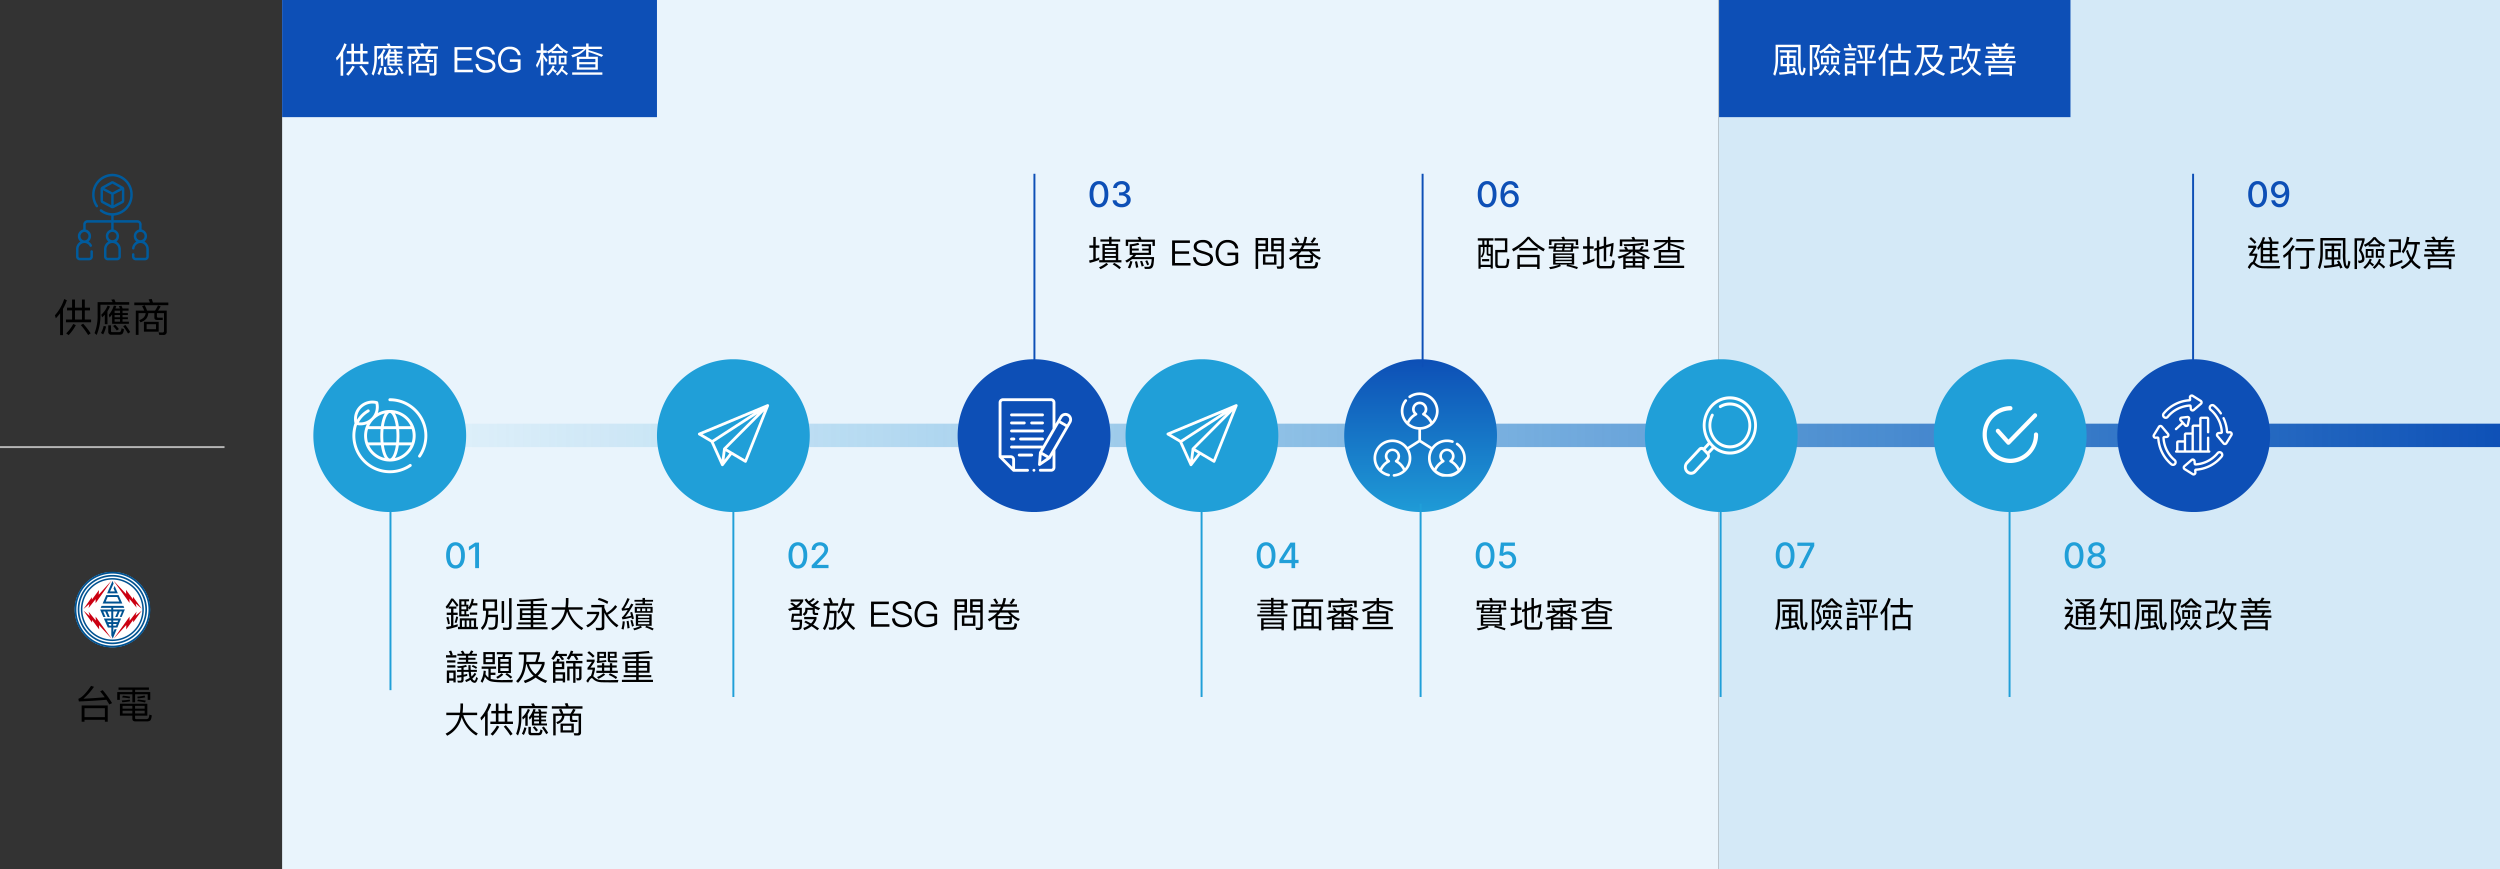 <svg xmlns="http://www.w3.org/2000/svg" xmlns:xlink="http://www.w3.org/1999/xlink" width="1280.5" height="445.113" viewBox="0 0 1280.5 445.113">
  <rect x="0" y="0" width="1280.5" height="445.113" fill="#333333" stroke="none"/>
  <defs>
    <linearGradient id="linear-gradient" x1="1" x2="0" gradientUnits="objectBoundingBox">
      <stop offset="0" stop-color="#0d4fb6"/>
      <stop offset="1" stop-color="#209fd8" stop-opacity="0"/>
    </linearGradient>
    <linearGradient id="linear-gradient-2" x1="0.5" y1="1.05" x2="0.5" gradientUnits="objectBoundingBox">
      <stop offset="0" stop-color="#209fd8"/>
      <stop offset="1" stop-color="#0d4fb6"/>
    </linearGradient>
    <clipPath id="clip-path">
      <rect id="Rectangle_5352" data-name="Rectangle 5352" width="38.382" height="38.382" fill="none"/>
    </clipPath>
    <clipPath id="clip-path-2">
      <rect id="Rectangle_5353" data-name="Rectangle 5353" width="36.42" height="31.78" fill="none"/>
    </clipPath>
    <clipPath id="clip-path-4">
      <rect id="Rectangle_5354" data-name="Rectangle 5354" width="37.61" height="37.612" fill="none"/>
    </clipPath>
    <clipPath id="clip-path-5">
      <rect id="Rectangle_5355" data-name="Rectangle 5355" width="47.321" height="43.194" fill="none"/>
    </clipPath>
    <clipPath id="clip-path-6">
      <rect id="Rectangle_5356" data-name="Rectangle 5356" width="37.414" height="40.194" fill="none"/>
    </clipPath>
    <clipPath id="clip-path-7">
      <rect id="Rectangle_5357" data-name="Rectangle 5357" width="28.42" height="29.161" fill="none"/>
    </clipPath>
    <clipPath id="clip-path-8">
      <rect id="Rectangle_5358" data-name="Rectangle 5358" width="41.171" height="41.601" fill="none"/>
    </clipPath>
  </defs>
  <g id="Group_51789" data-name="Group 51789" transform="translate(-1560.5 -648)">
    <rect id="Rectangle_5345" data-name="Rectangle 5345" width="735.794" height="445.113" transform="translate(1705 648)" fill="#e9f4fc"/>
    <rect id="Rectangle_5346" data-name="Rectangle 5346" width="400.206" height="445.113" transform="translate(2440.794 648)" fill="#d4e9f7"/>
    <path id="Path_7858" data-name="Path 7858" d="M4.313,29.781a2.2,2.2,0,0,0,0,4.39,2.2,2.2,0,0,0,0-4.39m12.2,2.194a2.125,2.125,0,1,0,2.124-2.194,2.163,2.163,0,0,0-2.124,2.194m-.93,6.651v3.756a.644.644,0,0,0,.632.653h4.845a.644.644,0,0,0,.632-.653V38.688a3.157,3.157,0,0,0-3-3.219,2.987,2.987,0,0,0-2.194.906,3.184,3.184,0,0,0-.913,2.251m15.253-6.651a2.125,2.125,0,1,0,2.124-2.194,2.163,2.163,0,0,0-2.124,2.194M1.289,35.449a4.349,4.349,0,0,1,.94-.725,3.533,3.533,0,0,1-1.3-2.749,3.47,3.47,0,0,1,2.752-3.432V26.01a2.221,2.221,0,0,1,2.181-2.253H18.008V21.464a10.093,10.093,0,0,1-5.635-2.146.663.663,0,0,1-.122-.909.615.615,0,0,1,.881-.126,8.987,8.987,0,0,0,5.653,1.9,9.311,9.311,0,0,0,8.99-9.442A9.3,9.3,0,0,0,18.636,1.3,9.306,9.306,0,0,0,9.5,10.742a9.6,9.6,0,0,0,1.673,5.448.663.663,0,0,1-.151.9.616.616,0,0,1-.877-.156,10.914,10.914,0,0,1-1.9-6.2A10.586,10.586,0,0,1,18.636,0a10.587,10.587,0,0,1,10.4,10.742,10.614,10.614,0,0,1-9.769,10.723v2.291H31.407a2.221,2.221,0,0,1,2.181,2.253v2.533a3.47,3.47,0,0,1,2.752,3.432,3.535,3.535,0,0,1-1.3,2.749,4.317,4.317,0,0,1,.94.725,4.5,4.5,0,0,1,1.289,3.177v3.756a1.925,1.925,0,0,1-1.89,1.952H30.535a1.924,1.924,0,0,1-1.889-1.952V41.354a.629.629,0,1,1,1.257,0v1.029a.644.644,0,0,0,.632.653h4.845a.645.645,0,0,0,.633-.653V38.626a3.186,3.186,0,0,0-.914-2.251,2.969,2.969,0,0,0-2.194-.906,3.138,3.138,0,0,0-2.974,2.776.633.633,0,0,1-.707.557.647.647,0,0,1-.538-.731,4.548,4.548,0,0,1,2.2-3.336,3.531,3.531,0,0,1-1.311-2.76,3.472,3.472,0,0,1,2.753-3.432V26.01a.94.94,0,0,0-.924-.953H19.265v3.486a3.472,3.472,0,0,1,2.752,3.432,3.529,3.529,0,0,1-1.308,2.757,4.574,4.574,0,0,1,2.239,3.957v3.693a1.923,1.923,0,0,1-1.889,1.952H16.213a1.923,1.923,0,0,1-1.889-1.952V38.626a4.5,4.5,0,0,1,1.288-3.177,4.292,4.292,0,0,1,.941-.725,3.528,3.528,0,0,1-1.3-2.749,3.471,3.471,0,0,1,2.753-3.432V25.057H5.865a.94.94,0,0,0-.924.953v2.533a3.472,3.472,0,0,1,2.753,3.432,3.532,3.532,0,0,1-1.307,2.757,4.448,4.448,0,0,1,1.686,1.749.66.66,0,0,1-.246.882.617.617,0,0,1-.854-.253A3.051,3.051,0,0,0,4.365,35.47a2.99,2.99,0,0,0-2.194.906,3.184,3.184,0,0,0-.913,2.251v3.756a.644.644,0,0,0,.632.653H6.736a.644.644,0,0,0,.632-.653V39.84a.629.629,0,1,1,1.257,0v2.542a1.924,1.924,0,0,1-1.889,1.952H1.89A1.925,1.925,0,0,1,0,42.383V38.626a4.5,4.5,0,0,1,1.289-3.177" transform="translate(1599.451 737)" fill="#005b9d"/>
    <path id="Path_7859" data-name="Path 7859" d="M10.581,12.753a.2.2,0,0,0,.1.184L14.8,15.1V9.682l-4.215-2.22Zm9.586.184a.2.2,0,0,0,.1-.184V7.463l-4.215,2.22V15.1ZM15.5,4.142h0a.136.136,0,0,0-.136,0L11.308,6.387l4.115,2.169,4.117-2.169ZM10.084,5.593,14.761,3a1.359,1.359,0,0,1,1.318-.005l0,0,.005,0,4.676,2.6a1.557,1.557,0,0,1,.761,1.327v5.834a1.5,1.5,0,0,1-.787,1.342l-4.677,2.463a1.357,1.357,0,0,1-1.273,0l-4.677-2.463a1.5,1.5,0,0,1-.787-1.342V6.919a1.569,1.569,0,0,1,.76-1.327" transform="translate(1602.662 737.973)" fill="#005b9d"/>
    <path id="Path_8118" data-name="Path 8118" d="M0,0H37.271V44.335H0Z" transform="translate(1599.451 737)" fill="none"/>
    <path id="Path_8119" data-name="Path 8119" d="M-23.16-12.08v1.4h2.58V-6h-3.14v1.38h12.88V-6h-3.22v-4.68h2.66v-1.4h-2.66v-4.18h-1.46v4.18H-19.1v-4.18h-1.48v4.18ZM-19.1-6v-4.68h3.58V-6Zm4.18,2.12-1.18.72a41.922,41.922,0,0,1,3.76,5.1l1.28-.88A40.687,40.687,0,0,0-14.92-3.88Zm-5.06.14A18.914,18.914,0,0,1-23.6,1.08l1.24.9a21.693,21.693,0,0,0,3.7-5.1ZM-26.72-9.2V2h1.48V-11.46a23.817,23.817,0,0,0,1.98-4.42l-1.36-.62a22.825,22.825,0,0,1-4.76,8.34l.48,1.52A25.928,25.928,0,0,0-26.72-9.2Zm22.9.74v4.84h1.36V-10.2a15.94,15.94,0,0,0,1.28-2.46l-1.18-.54A12.477,12.477,0,0,1-5.62-8.48l.42,1.36C-4.72-7.56-4.26-8-3.82-8.46Zm12.5-6.46h-7A12.937,12.937,0,0,0,1-16.4l-1.54.24c.26.38.5.8.74,1.24H-7.5v6.5A24.139,24.139,0,0,1-9.06.94l1.08.96A25.38,25.38,0,0,0-6.06-8.42v-5.16H8.68ZM-4.42-2.72A12.324,12.324,0,0,1-5.78.88l1.14.74A15.751,15.751,0,0,0-3.16-2.46Zm7.94,4.5A2.839,2.839,0,0,0,5.14,1.4a3.8,3.8,0,0,0,.8-2.5L4.7-1.52A2.92,2.92,0,0,1,4.2.24a1.58,1.58,0,0,1-.94.22H.02c-.46,0-.68-.2-.68-.58v-2.9H-2.04V.14A1.446,1.446,0,0,0-.42,1.78Zm3.18-5-1.1.68A28.485,28.485,0,0,1,8.08,1.18L9.2.4A29.333,29.333,0,0,0,6.7-3.22ZM1.46-3.34.42-2.68A17.715,17.715,0,0,1,2.34-.36L3.4-1.12A18.584,18.584,0,0,0,1.46-3.34ZM1.2-8.32H3.98v1.14H1.2Zm0,2.16H3.98v1.24H1.2ZM5.26-4.92V-6.16H8V-7.18H5.26V-8.32H8v-1H5.26v-1.22h3.1v-1.12H5.3q-.3-.78-.6-1.44l-1.36.24a11.158,11.158,0,0,1,.62,1.2H1.62c.16-.4.32-.82.46-1.26L.8-13.16A12.888,12.888,0,0,1-1.8-8.38l.42,1.36A18.745,18.745,0,0,0-.08-8.6v4.8h8.6V-4.92ZM3.98-10.54v1.22H1.2v-1.22Zm16.2-6.02-1.56.26a14.429,14.429,0,0,1,.68,1.58H11.28v1.36H28.72v-1.36h-7.9A19.464,19.464,0,0,0,20.18-16.56ZM16.6-13.3l-1.34.5a12.333,12.333,0,0,1,1.12,2.24H12.06V1.86h1.4V-9.28h3.66a4.6,4.6,0,0,1-.86,2.1A5.363,5.363,0,0,1,13.8-5.72l.64,1.14A6.547,6.547,0,0,0,17.4-6.42a5.573,5.573,0,0,0,1.06-2.86h3.1v2.24c0,.84.44,1.26,1.36,1.26h2.94V-6.96H23.52c-.44,0-.64-.24-.64-.68V-9.28H26.5V-.2a.731.731,0,0,1-.8.84L23.72.58l.36,1.32h2.06A1.573,1.573,0,0,0,27.9.12V-10.56H23.44a13.057,13.057,0,0,0,1.34-2.22l-1.38-.46a16.719,16.719,0,0,1-1.5,2.68H17.82A15.35,15.35,0,0,0,16.6-13.3Zm-.38,8.46V.22h7.56V-4.84Zm6.18,3.8H17.6V-3.6h4.8Z" transform="translate(1618 817.667)"/>
    <path id="Path_7860" data-name="Path 7860" d="M0,0H1103.869V12H0Z" transform="translate(1737.13 865)" fill="url(#linear-gradient)"/>
    <path id="Path_5246" data-name="Path 5246" d="M454.431,70.223A39.13,39.13,0,1,1,415.3,31.092a39.132,39.132,0,0,1,39.131,39.131" transform="translate(1344.83 800.908)" fill="#209fd8"/>
    <path id="Path_8122" data-name="Path 8122" d="M8.838,12.628v-1.6H10.35v1.6Zm2.484-1.6H12.4V9.406l.684.828A9.569,9.569,0,0,0,14.328,8.11H17.01V6.958H14.742a17.634,17.634,0,0,0,.5-2.124l-1.134-.18A10.776,10.776,0,0,1,12.4,9.262V7.7h-1.08V6h1.44V4.96H7.7v8.712h5.04V12.628H11.322Zm-2.484-.918V8.614h2.5v1.494Zm0-2.412V6H10.35V7.7Zm7.524,7.02H8.01v4.356H7.074V20.26H17.28V19.072h-.918ZM9.126,19.072V15.814h1.386v3.258Zm2.376,0V15.814h1.35v3.258Zm2.358,0V15.814h1.368v3.258ZM3.528,9.766v2.052H1.314V12.97H3.528v5.688c-.828.18-1.656.342-2.52.486l.306,1.224A39.829,39.829,0,0,0,6.93,18.874V17.7c-.7.234-1.44.45-2.2.666v-5.4H6.912V11.818H4.734V9.766h1.53V8.65H2.394A22.019,22.019,0,0,0,4.266,5.77,37.078,37.078,0,0,1,6.534,8.812l.81-.864c-.9-1.188-1.836-2.3-2.79-3.384H3.618A23.4,23.4,0,0,1,.738,8.848l.7.972c.27-.306.54-.63.792-.954v.9ZM2.142,13.96,1.17,14.3a31.084,31.084,0,0,1,.792,3.438l.936-.234A32.559,32.559,0,0,0,2.142,13.96Zm4.014-.216a16.539,16.539,0,0,1-.792,3.06l.9.324a16.126,16.126,0,0,0,.864-3.114Zm7-2v1.116H16.9V11.746Zm6.714-6.732v5.8h1.584a22.645,22.645,0,0,1-.648,5.526,7.837,7.837,0,0,1-2.016,3.276l.828,1.062a8.993,8.993,0,0,0,2.34-3.78,17.442,17.442,0,0,0,.54-2.79h3.78a31.837,31.837,0,0,1-.2,4.122c-.18.792-.792,1.188-1.872,1.188q-.7,0-1.62-.054l.288,1.116c.7.036,1.206.072,1.494.072q2.619,0,2.916-1.836a35.665,35.665,0,0,0,.27-5.832h-4.95c.036-.63.072-1.314.108-2.07H27.09v-5.8ZM25.83,9.586h-4.7V6.238h4.7Zm3.618-3.708V17.092h1.26V5.878Zm3.438,14.76c1.08,0,1.638-.612,1.638-1.8V4.348H33.246V18.514q0,.972-.81.972c-.756,0-1.566-.036-2.43-.09l.288,1.242ZM38.772,9.586v5.976h5.562V16.8h-6.39v1.044h6.39V19.2h-7.29v1.134H52.956V19.2H45.63v-1.35h6.444V16.8H45.63V15.562h5.58V9.586H45.63V8.434H52.7V7.318H45.63V5.95c2-.126,3.87-.27,5.6-.45l-.4-1.08q-5.373.594-12.4.81l.216,1.062c1.98-.072,3.87-.162,5.688-.27v1.3H37.3V8.434h7.038V9.586ZM49.95,14.518H45.63V13.06h4.32Zm-5.616,0h-4.32V13.06h4.32Zm-4.32-2.466V10.63h4.32v1.422ZM45.63,10.63h4.32v1.422H45.63Zm9.468-1.6v1.26h6.786a12.955,12.955,0,0,1-7.146,9.486l.81,1.08A14.234,14.234,0,0,0,62.982,11.3a17.054,17.054,0,0,0,7.452,9.432l.81-1.044a16.175,16.175,0,0,1-7.434-9.4H70.9V9.028h-7.47a27.49,27.49,0,0,0,.234-3.546V4.312H62.334V5.77A26.932,26.932,0,0,1,62.1,9.028Zm24.12-4.806L78.7,5.266a22.633,22.633,0,0,1,4.878,2.052l.468-1.17A20.313,20.313,0,0,0,79.218,4.222ZM87.606,7.93a13.687,13.687,0,0,1-4.338,3.96,18.433,18.433,0,0,1-1.224-2.628V7.84h-6.7V9.082H80.73v9.792c0,.486-.27.738-.81.738L77.6,19.558l.342,1.26H80.3c1.152,0,1.746-.522,1.746-1.53V11.764a20.247,20.247,0,0,0,6.318,7.56l.918-1.062a18.025,18.025,0,0,1-5.418-5.4,14.146,14.146,0,0,0,4.734-4.1ZM73.188,11.35v1.224h4.9a11.046,11.046,0,0,1-5.328,5.76l.774,1.026a11.878,11.878,0,0,0,5.868-7V11.35ZM91.44,16.192a16.574,16.574,0,0,1-.63,3.924l1.1.342a21.765,21.765,0,0,0,.594-4.14Zm2.988-.234-.99.216c.18,1.08.324,2.322.45,3.726l1.1-.252C94.824,18.316,94.644,17.092,94.428,15.958Zm1.836-4.536-.99.324c.162.522.324,1.062.468,1.62-1.008.27-2.034.486-3.042.666a39.961,39.961,0,0,0,4.23-6.444l-1.116-.414c-.414.774-.81,1.494-1.188,2.178-.774.144-1.566.252-2.358.324a25.418,25.418,0,0,0,2.718-4.9l-1.152-.432a24.377,24.377,0,0,1-2.52,4.986,1.267,1.267,0,0,1-.486.45l.306,1.044c.954-.126,1.908-.252,2.862-.4a19.493,19.493,0,0,1-2.466,3.4,1.954,1.954,0,0,1-.54.324l.324,1.1a27.934,27.934,0,0,0,4.644-.99l.18.918,1.044-.27A29.4,29.4,0,0,0,96.264,11.422Zm.072,4.086-.936.306c.288.918.558,1.98.81,3.168l.972-.432A27.592,27.592,0,0,0,96.336,15.508ZM97.47,5.248v.936h4.14v.954H97.992v.846h8.478V7.138h-3.618V6.184h4.14V5.248h-4.14V4.276H101.61v.972Zm.162,3.582v3.006h9.144V8.83Zm8.046,2.2H103.95V9.64h1.728Zm-2.61,0h-1.71V9.64h1.71Zm-2.592,0H98.73V9.64h1.746Zm-2.3,1.6V18.55h2.43a14.87,14.87,0,0,1-3.762,1.332l.468.954a15.855,15.855,0,0,0,4.014-1.53l-.666-.756h2.826l-.5.756a20.474,20.474,0,0,1,3.744,1.584l.594-.9a23.045,23.045,0,0,0-3.762-1.44h2.718V12.628Zm6.894,5.076H99.342v-.972h5.724Zm-5.724-1.692V15.13h5.724v.882Zm0-1.584v-.99h5.724v.99ZM2.556,46.648H4.734v.864H5.9v-6.1H1.368v6.372H2.556ZM4.734,45.46H2.556v-2.9H4.734ZM3.582,31.222l-1.224.36A12.087,12.087,0,0,1,3.276,33.6H.936v1.188h5.31V33.6h-2.5l.666-.252A18.738,18.738,0,0,0,3.582,31.222Zm-2.07,4.986v1.134H5.76V36.208Zm0,2.538V39.9H5.76V38.746ZM6.768,32.86v1.008h4.374v1.044H7.47v.99h3.672V37H6.786v1.008H16.938V37H12.312V35.9h3.726v-.99H12.312V33.868h4.464V32.86H14.112a9.369,9.369,0,0,0,.828-1.3l-1.152-.4a14.224,14.224,0,0,1-.972,1.692H10.53a8.946,8.946,0,0,0-.936-1.6l-1.134.4a6.829,6.829,0,0,1,.828,1.206Zm-.162,8.262V42.13H8.82v1.656c-.684.072-1.458.144-2.286.2L6.7,45.1c.756-.09,1.458-.18,2.124-.27v1.134q0,.7-.756.7c-.432,0-.864-.036-1.3-.072L7,47.638h1.44q1.512,0,1.512-1.4v-1.6a18.4,18.4,0,0,0,1.854-.468V43.156c-.54.162-1.17.306-1.854.45V42.13h2.592a14.632,14.632,0,0,0,.522,3.078,11.411,11.411,0,0,1-2.3,1.116l.45,1.026a12.458,12.458,0,0,0,2.3-1.134,2.475,2.475,0,0,0,2.07,1.53,1.18,1.18,0,0,0,.918-.486,6.666,6.666,0,0,0,.774-1.89l-.882-.612c-.234,1.242-.5,1.872-.81,1.872-.432-.036-.828-.378-1.17-1.062a9.571,9.571,0,0,0,2.034-2.358l-.81-.612A9.04,9.04,0,0,1,14,44.506a15.513,15.513,0,0,1-.342-2.376h3.1V41.122H13.59c-.036-.72-.054-1.548-.054-2.448H12.42c0,.864.018,1.692.054,2.448H9.954V39.88a7.63,7.63,0,0,0,1.71-.486l-.468-.828a14,14,0,0,1-4.518.666l.324.9c.63,0,1.242-.036,1.818-.09v1.08Zm8.064-2.5-.558.81a9.407,9.407,0,0,1,2.232,1.152l.54-.81A11.677,11.677,0,0,0,14.67,38.62Zm16.254,7.668A29.278,29.278,0,0,1,24.03,45.8a.878.878,0,0,0-.2-.072V43.714h2.43v-1.17h-2.43v-2H26.6V39.394H19.188v1.152H22.68v4.518a6.343,6.343,0,0,1-1.512-1.746q.108-.81.162-1.674L20.214,41.5a11.717,11.717,0,0,1-1.548,5.436l.9.81a11.3,11.3,0,0,0,1.314-3.1,5.786,5.786,0,0,0,2.466,2.16c1.044.468,3.672.7,7.866.7h3.744l.216-1.3C34.236,46.252,32.832,46.288,30.924,46.288ZM20.07,32v6.21h5.9V32Zm4.68,5.148H21.294V35.6H24.75Zm-3.456-2.556V33.076H24.75v1.512Zm6.3-.09v8.226H34.2V34.5H31.032a8.891,8.891,0,0,0,.324-1.368H34.9V32.014h-7.92V33.13h3.132A8.421,8.421,0,0,1,29.79,34.5Zm5.436,7.2H28.782v-1.44H33.03Zm-4.248-2.43V37.954H33.03v1.314Zm0-2.3V35.542H33.03v1.422Zm.648,5.85a11.865,11.865,0,0,1-2.754,1.926l.666.9a12.094,12.094,0,0,0,2.916-2.088Zm2.682-.072-.756.72a14.344,14.344,0,0,1,2.682,2.124l.81-.828A20.391,20.391,0,0,0,32.112,42.742Zm8.73-9.468V35.11c-.036,5.4-1.386,9.324-4.014,11.772l.99.864q3.4-3.24,4.14-9.54h.288a11.77,11.77,0,0,0,3.564,5.94,17.852,17.852,0,0,1-5.04,2.538l.648,1.188a18.977,18.977,0,0,0,5.454-2.826,21.869,21.869,0,0,0,5.058,2.79l.882-1.152a22.389,22.389,0,0,1-4.914-2.52,12.4,12.4,0,0,0,3.546-6.03V37H47.952a23.778,23.778,0,0,0,1.188-4.266V32.05H38.214v1.224ZM42.066,37c.036-.612.054-1.242.072-1.89V33.274h5.6A24.76,24.76,0,0,1,46.692,37ZM46.8,43.318a10.216,10.216,0,0,1-3.4-5.112h6.678A11.643,11.643,0,0,1,46.8,43.318Zm10.62-9.27h1.332a15.866,15.866,0,0,1,1.548,2.07l1.152-.432a11.629,11.629,0,0,0-1.3-1.638h2.7V32.9H58.014c.216-.468.4-.936.576-1.422l-1.26-.27a11.982,11.982,0,0,1-2.466,4.122l1.134.72A14.77,14.77,0,0,0,57.42,34.048Zm7.722-.072h1.206a14.894,14.894,0,0,1,1.314,2.178l1.116-.414a13.933,13.933,0,0,0-1.116-1.764h3.2V32.824h-5.2c.144-.414.306-.846.45-1.3l-1.242-.27a11.335,11.335,0,0,1-2.088,3.96l1.134.72A14.4,14.4,0,0,0,65.142,33.976Zm-8.154,9.5h3.744v2.052H56.988Zm0,3.186h3.744v.864h1.224V42.346H56.988V40.762h4.536V36.82H58.788a9.135,9.135,0,0,0,.414-1.242L57.87,35.4a7.841,7.841,0,0,1-.36,1.422H55.764V47.746h1.224Zm0-7.02v-1.71h3.294v1.71Zm9.09-1.926v1.674h-3.06v7.182h1.206V40.528h1.854v7.218h1.188V40.528h1.872V44.74c0,.414-.18.63-.522.63l-1.008-.054.306,1.188h1.1c.882,0,1.332-.5,1.332-1.512v-5.6H67.266V37.72h3.546V36.532H62.478V37.72Zm14.742-.036v1.152H78.426v1.1H80.82v1.62H77.958V42.67H88.92V41.554H86.058v-1.62H88.38v-1.1H86.058V37.684h-1.17v1.152H81.972V37.684Zm1.152,3.87v-1.62h2.916v1.62Zm2.934,1.3-.594.864A15.722,15.722,0,0,1,87.984,45.8l.63-.972A18.722,18.722,0,0,0,84.906,42.85Zm-3.24,0A14.137,14.137,0,0,1,78.3,44.776l.7.918a13.962,13.962,0,0,0,3.456-2.142Zm-7.452-11.3-.864.81a17.722,17.722,0,0,1,2.826,2.5l.846-.846A18.539,18.539,0,0,0,74.214,31.546Zm-1.206,4.3V37h2.646a22.93,22.93,0,0,1-2.232,3.042v.972h2.61a16.875,16.875,0,0,1-.882,3.2c-.756.234-1.53,1.116-2.358,2.646l.9.828c.828-1.566,1.458-2.34,1.908-2.34a.632.632,0,0,1,.45.2,5.724,5.724,0,0,0,2.034,1.422,7.73,7.73,0,0,0,2.808.486c1.044.036,2.25.054,3.6.054h4.464l.288-1.242c-2.016.054-3.654.09-4.914.09s-2.394-.018-3.366-.018a6.962,6.962,0,0,1-2.412-.378,6.149,6.149,0,0,1-1.728-1.206,3.616,3.616,0,0,0-.486-.378,20.491,20.491,0,0,0,.9-3.6v-.846H74.9a22.867,22.867,0,0,0,2.16-3.1v-.99Zm14.238-3.042v1.26H84.924v-1.26Zm-2.322,2.16h3.42v-3.1H83.826v4.446c0,.63.36.954,1.116.954H88.65V36.3H85.5c-.4,0-.576-.162-.576-.468Zm-6.462,2.646c1.764-.2,3.33-.414,4.7-.63l-.252-.918c-1.08.18-2.214.324-3.366.432V34.984h3.366V31.87H78.426v4.338a.607.607,0,0,1-.342.576Zm1.08-3.528v-1.26H81.81v1.26Zm13.23,2.5v5.976h5.562V43.8h-6.39v1.044h6.39V46.2h-7.29v1.134h15.912V46.2H99.63v-1.35h6.444V43.8H99.63V42.562h5.58V36.586H99.63V35.434H106.7V34.318H99.63V32.95c2-.126,3.87-.27,5.6-.45l-.4-1.08q-5.373.594-12.4.81l.216,1.062c1.98-.072,3.87-.162,5.688-.27v1.3H91.3v1.116h7.038v1.152Zm11.178,4.932H99.63V40.06h4.32Zm-5.616,0h-4.32V40.06h4.32Zm-4.32-2.466V37.63h4.32v1.422ZM99.63,37.63h4.32v1.422H99.63ZM1.1,63.028v1.26H7.884A12.955,12.955,0,0,1,.738,73.774l.81,1.08A14.234,14.234,0,0,0,8.982,65.3a17.054,17.054,0,0,0,7.452,9.432l.81-1.044a16.175,16.175,0,0,1-7.434-9.4H16.9v-1.26H9.432a27.49,27.49,0,0,0,.234-3.546v-1.17H8.334V59.77A26.933,26.933,0,0,1,8.1,63.028Zm23.058-.9v1.26h2.322V67.6H23.652v1.242H35.244V67.6h-2.9V63.388H34.74v-1.26H32.346V58.366H31.032v3.762H27.81V58.366H26.478v3.762ZM27.81,67.6V63.388h3.222V67.6Zm3.762,1.908-1.062.648a37.73,37.73,0,0,1,3.384,4.59l1.152-.792A36.618,36.618,0,0,0,31.572,69.508Zm-4.554.126a17.023,17.023,0,0,1-3.258,4.338l1.116.81a19.524,19.524,0,0,0,3.33-4.59ZM20.952,64.72V74.8h1.332V62.686a21.436,21.436,0,0,0,1.782-3.978l-1.224-.558a20.543,20.543,0,0,1-4.284,7.506l.432,1.368A23.335,23.335,0,0,0,20.952,64.72Zm20.61.666v4.356h1.224V63.82a14.346,14.346,0,0,0,1.152-2.214l-1.062-.486a11.23,11.23,0,0,1-2.934,4.248l.378,1.224C40.752,66.2,41.166,65.8,41.562,65.386Zm11.25-5.814h-6.3A11.645,11.645,0,0,0,45.9,58.24l-1.386.216c.234.342.45.72.666,1.116H38.25v5.85a21.725,21.725,0,0,1-1.4,8.424l.972.864a22.842,22.842,0,0,0,1.728-9.288V60.778H52.812Zm-11.79,10.98a11.091,11.091,0,0,1-1.224,3.24l1.026.666a14.175,14.175,0,0,0,1.332-3.672Zm7.146,4.05a2.555,2.555,0,0,0,1.458-.342,3.417,3.417,0,0,0,.72-2.25l-1.116-.378a2.628,2.628,0,0,1-.45,1.584,1.422,1.422,0,0,1-.846.2H45.018c-.414,0-.612-.18-.612-.522v-2.61H43.164v2.844A1.3,1.3,0,0,0,44.622,74.6Zm2.862-4.5-.99.612a25.637,25.637,0,0,1,2.232,3.348l1.008-.7A26.4,26.4,0,0,0,51.03,70.1Zm-4.716-.108-.936.594a15.944,15.944,0,0,1,1.728,2.088l.954-.684A16.725,16.725,0,0,0,46.314,69.994Zm-.234-4.482h2.5v1.026h-2.5Zm0,1.944h2.5v1.116h-2.5Zm3.654,1.116V67.456H52.2v-.918H49.734V65.512H52.2v-.9H49.734v-1.1h2.79V62.506H49.77q-.27-.7-.54-1.3l-1.224.216a10.042,10.042,0,0,1,.558,1.08H46.458c.144-.36.288-.738.414-1.134l-1.152-.216a11.6,11.6,0,0,1-2.34,4.3l.378,1.224a16.871,16.871,0,0,0,1.17-1.422v4.32h7.74V68.572Zm-1.152-5.058v1.1h-2.5v-1.1ZM63.162,58.1l-1.4.234a12.986,12.986,0,0,1,.612,1.422H55.152v1.224h15.7V59.752h-7.11A17.517,17.517,0,0,0,63.162,58.1ZM59.94,61.03l-1.206.45A11.1,11.1,0,0,1,59.742,63.5H55.854V74.674h1.26V64.648h3.294a4.137,4.137,0,0,1-.774,1.89,4.826,4.826,0,0,1-2.214,1.314L58,68.878a5.893,5.893,0,0,0,2.664-1.656,5.016,5.016,0,0,0,.954-2.574H64.4v2.016c0,.756.4,1.134,1.224,1.134h2.646V66.736H66.168c-.4,0-.576-.216-.576-.612V64.648H68.85V72.82a.658.658,0,0,1-.72.756l-1.782-.054.324,1.188h1.854a1.415,1.415,0,0,0,1.584-1.6V63.5H66.1a11.752,11.752,0,0,0,1.206-2l-1.242-.414A15.047,15.047,0,0,1,64.71,63.5H61.038A13.815,13.815,0,0,0,59.94,61.03ZM59.6,68.644V73.2h6.8V68.644Zm5.562,3.42H60.84v-2.3h4.32Z" transform="translate(1788 950)"/>
    <path id="Path_8131" data-name="Path 8131" d="M5.817,17.217a4.27,4.27,0,0,1-2.589-.8,4.923,4.923,0,0,1-1.643-2.308,10.406,10.406,0,0,1-.569-3.65,10.278,10.278,0,0,1,.572-3.637,4.934,4.934,0,0,1,1.649-2.3A4.231,4.231,0,0,1,5.817,3.73a4.205,4.205,0,0,1,2.576.8,4.966,4.966,0,0,1,1.646,2.3,10.251,10.251,0,0,1,.572,3.634,10.4,10.4,0,0,1-.569,3.653A4.944,4.944,0,0,1,8.4,16.422,4.216,4.216,0,0,1,5.817,17.217Zm0-1.707a2.309,2.309,0,0,0,2.081-1.3,7.6,7.6,0,0,0,.751-3.752A9.615,9.615,0,0,0,8.306,7.7,3.749,3.749,0,0,0,7.328,5.99,2.158,2.158,0,0,0,5.817,5.4a2.311,2.311,0,0,0-2.077,1.3,7.632,7.632,0,0,0-.761,3.752,9.641,9.641,0,0,0,.342,2.765A3.718,3.718,0,0,0,4.3,14.932,2.176,2.176,0,0,0,5.817,15.511Zm12.036-11.6V17H15.871V5.891h-.077L12.663,7.936V6.044l3.266-2.135Z" transform="translate(1788 922)" fill="#209fd8"/>
    <line id="Line_2489" data-name="Line 2489" y2="99" transform="translate(1760.5 902.5)" fill="none" stroke="#209fd8" stroke-width="1"/>
    <path id="Path_5246-2" data-name="Path 5246" d="M454.431,70.223A39.13,39.13,0,1,1,415.3,31.092a39.132,39.132,0,0,1,39.131,39.131" transform="translate(1520.83 800.908)" fill="#209fd8"/>
    <path id="Path_8123" data-name="Path 8123" d="M2.826-12.384l-.954.612a23.7,23.7,0,0,1,2.016,1.458A18.311,18.311,0,0,1,.756-9.072L1.53-8.064c.486-.162.954-.342,1.422-.522H6.7v1.908H2.826L2.25-2.5H6.768A10.176,10.176,0,0,1,6.57,0c-.162.4-.7.594-1.638.594C4.248.594,3.564.558,2.9.522L3.2,1.656c.666.036,1.332.072,1.98.072,1.458-.036,2.286-.414,2.5-1.134A20.292,20.292,0,0,0,7.956-3.6H3.51l.324-1.962H7.848V-9.7H5.22a9.017,9.017,0,0,0,3.33-3.366V-14H2.124v1.134h4.95A8.656,8.656,0,0,1,4.9-10.89,20.334,20.334,0,0,0,2.826-12.384Zm10.746-2.322a6.2,6.2,0,0,1-1.134,1.044,7.454,7.454,0,0,1-1.116.63,8.586,8.586,0,0,1-1.08-1.368l-1.026.576A12.487,12.487,0,0,0,13.806-9.7H9.63A6.46,6.46,0,0,1,9.4-7.722a4.019,4.019,0,0,1-1.17,1.314l.9.792a3.921,3.921,0,0,0,1.3-1.332,3.855,3.855,0,0,0,.324-1.674h2.628v1.278q0,1.35,1.458,1.35h1.332V-7.056H15.156c-.468,0-.684-.2-.684-.558V-9.342c.594.306,1.242.594,1.944.882l.864-1.026a19.929,19.929,0,0,1-2.988-1.35,11.38,11.38,0,0,0,.972-.648,8.331,8.331,0,0,0,1.368-1.386l-.918-.558a7.132,7.132,0,0,1-1.242,1.206,7.14,7.14,0,0,1-1.242.756,10.179,10.179,0,0,1-1.1-.81,9.45,9.45,0,0,0,1.08-.666,8.738,8.738,0,0,0,1.278-1.206ZM9.054-5v1.152h5a7.474,7.474,0,0,1-1.53,2.178c-.828-.468-1.728-.936-2.682-1.4l-.774.756c.9.468,1.764.936,2.574,1.4A10.841,10.841,0,0,1,8.586.63l.486,1.134A11.958,11.958,0,0,0,12.78-.252a30.726,30.726,0,0,1,3.006,2.088l.882-.918C15.768.27,14.742-.4,13.626-1.044a8.58,8.58,0,0,0,1.728-2.862V-5Zm9.936-7.02v1.242h1.872V-9.09c-.036,4.572-.774,7.9-2.25,9.972l1.008.882q2-2.889,2.376-8.694h2.376A52.615,52.615,0,0,1,24.138-.5a1.115,1.115,0,0,1-1.26.918q-.594,0-1.35-.054l.288,1.116c.594.036,1.008.072,1.242.072,1.332,0,2.088-.522,2.268-1.548a68.145,68.145,0,0,0,.27-8.136H22.05c0-.324.018-.63.018-.954v-1.692h4.374v-1.242H23.31l.378-.144a24.336,24.336,0,0,0-1.152-2.718l-1.26.36a20.978,20.978,0,0,1,1.152,2.5ZM29.052-10.71h3.1a14.385,14.385,0,0,1-1.584,6.336,17.4,17.4,0,0,1-1.71-3.708l-1.026.576a19.75,19.75,0,0,0,2.016,4.32A12.364,12.364,0,0,1,25.524.486l.738,1.17A14.181,14.181,0,0,0,30.6-2.088a17.539,17.539,0,0,0,3.708,3.78L35.172.684A18.149,18.149,0,0,1,31.356-3.2a15.783,15.783,0,0,0,2.016-7.506H34.7v-1.242H29.466a25.576,25.576,0,0,0,.63-2.628L28.818-14.8a15.2,15.2,0,0,1-2.88,7.128l.774.972A13.557,13.557,0,0,0,29.052-10.71ZM43.29-12.852V0H52.7V-1.278H44.766V-5.994h7.2V-7.272h-7.2v-4.3H52.4v-1.278ZM59.076-13.1a5.72,5.72,0,0,0-3.276.864,2.932,2.932,0,0,0-1.422,2.61,2.718,2.718,0,0,0,1.476,2.484A21.513,21.513,0,0,0,58.806-6.1a15.443,15.443,0,0,1,2.718.936A2.086,2.086,0,0,1,62.8-3.276a1.821,1.821,0,0,1-.972,1.62,4.884,4.884,0,0,1-2.556.594,4.138,4.138,0,0,1-2.61-.72,3.532,3.532,0,0,1-1.17-2.466H54.036A4.581,4.581,0,0,0,55.71-.72a5.82,5.82,0,0,0,3.564.972A6.22,6.22,0,0,0,62.91-.7a3.121,3.121,0,0,0,1.35-2.664,3.032,3.032,0,0,0-1.6-2.718A17.321,17.321,0,0,0,59.31-7.326a14.958,14.958,0,0,1-2.358-.81,1.759,1.759,0,0,1-1.1-1.566,1.77,1.77,0,0,1,.918-1.638A4.336,4.336,0,0,1,59-11.808a3.756,3.756,0,0,1,2.43.684,3.245,3.245,0,0,1,1.08,2.07h1.458a4.2,4.2,0,0,0-1.476-3.06A5.334,5.334,0,0,0,59.076-13.1Zm12.546,0a5.463,5.463,0,0,0-4.482,2.016,7.057,7.057,0,0,0-1.548,4.716,6.905,6.905,0,0,0,1.566,4.68A5.917,5.917,0,0,0,71.892.252,10.078,10.078,0,0,0,74.88-.18a6.828,6.828,0,0,0,2.25-1.17V-6.606H71.64v1.278h4.032v3.276a6.114,6.114,0,0,1-1.62.72,7.473,7.473,0,0,1-2.016.288,4.7,4.7,0,0,1-3.78-1.494,5.748,5.748,0,0,1-1.188-3.834,5.873,5.873,0,0,1,1.224-3.942,4.1,4.1,0,0,1,3.33-1.476,4.291,4.291,0,0,1,2.754.828,3.632,3.632,0,0,1,1.3,2.232h1.476a5.017,5.017,0,0,0-1.692-3.2A5.807,5.807,0,0,0,71.622-13.1Zm18.2,7.326V-.432h6.912V-5.778Zm5.652,4.194H91.08V-4.626h4.392Zm-8.118-8.5h3.78v1.692h-3.78Zm3.78-1.1h-3.78v-1.746h3.78Zm4.194,1.1h3.888v1.674H95.328Zm3.888-1.1H95.328v-1.728h3.888Zm-6.786-2.9H86.058V1.764h1.3v-9H92.43Zm6.786,6.84v7.02a.62.62,0,0,1-.7.7c-.54,0-1.1-.036-1.71-.072l.324,1.242c.612.018,1.242.036,1.872.036A1.325,1.325,0,0,0,100.494.2V-14.076H94.032v6.84Zm7.812-7.218-1.17.4a14.878,14.878,0,0,1,1.494,2.484l1.1-.486A15.255,15.255,0,0,0,107.028-14.454Zm8.82,0a8.4,8.4,0,0,1-1.638,2.34l1.026.594a9.953,9.953,0,0,0,1.764-2.5ZM104.6-11.448v1.188h5.238a13.18,13.18,0,0,1-1.062,1.836h-5.2v1.188h4.284a13.621,13.621,0,0,1-4.788,3.384l.738,1.134a16.435,16.435,0,0,0,3.24-2.034V.162c0,.918.54,1.386,1.62,1.386h6.66a3.591,3.591,0,0,0,1.962-.4,4.432,4.432,0,0,0,.774-2.61l-1.26-.414a5.637,5.637,0,0,1-.432,1.836c-.18.252-.648.4-1.4.4h-5.778c-.558,0-.828-.216-.828-.612V-4.32h5.778v1.35c0,.378-.252.576-.72.576-.756,0-1.566-.036-2.466-.09l.288,1.134c.864.036,1.746.054,2.664.054.99-.036,1.494-.486,1.512-1.314V-5.058A18.642,18.642,0,0,0,118.71-2.9l.846-1.062a12.352,12.352,0,0,1-4.788-3.276h4.248V-8.424H110.25a17.531,17.531,0,0,0,.936-1.836h6.84v-1.188h-6.39a19.922,19.922,0,0,0,.774-3.132l-1.278-.162a18.367,18.367,0,0,1-.81,3.294Zm4.86,4.212h4a9.172,9.172,0,0,0,1.53,1.782h-7.128A15.243,15.243,0,0,0,109.458-7.236Z" transform="translate(1963.363 969)"/>
    <path id="Path_8130" data-name="Path 8130" d="M5.817,17.217a4.27,4.27,0,0,1-2.589-.8,4.923,4.923,0,0,1-1.643-2.308,10.406,10.406,0,0,1-.569-3.65,10.278,10.278,0,0,1,.572-3.637,4.934,4.934,0,0,1,1.649-2.3A4.231,4.231,0,0,1,5.817,3.73a4.205,4.205,0,0,1,2.576.8,4.966,4.966,0,0,1,1.646,2.3,10.251,10.251,0,0,1,.572,3.634,10.4,10.4,0,0,1-.569,3.653A4.944,4.944,0,0,1,8.4,16.422,4.216,4.216,0,0,1,5.817,17.217Zm0-1.707a2.309,2.309,0,0,0,2.081-1.3,7.6,7.6,0,0,0,.751-3.752A9.615,9.615,0,0,0,8.306,7.7,3.749,3.749,0,0,0,7.328,5.99,2.158,2.158,0,0,0,5.817,5.4a2.311,2.311,0,0,0-2.077,1.3,7.632,7.632,0,0,0-.761,3.752,9.641,9.641,0,0,0,.342,2.765A3.718,3.718,0,0,0,4.3,14.932,2.176,2.176,0,0,0,5.817,15.511ZM12.886,17V15.568l4.43-4.589q.71-.748,1.173-1.314a4.92,4.92,0,0,0,.694-1.077,2.618,2.618,0,0,0,.23-1.087,1.98,1.98,0,0,0-1.144-1.863,2.69,2.69,0,0,0-1.2-.259,2.511,2.511,0,0,0-1.227.288,1.971,1.971,0,0,0-.805.812,2.558,2.558,0,0,0-.281,1.227H12.874a3.913,3.913,0,0,1,.55-2.09,3.756,3.756,0,0,1,1.509-1.39,4.679,4.679,0,0,1,2.18-.5,4.661,4.661,0,0,1,2.176.489,3.732,3.732,0,0,1,1.473,1.33,3.476,3.476,0,0,1,.531,1.9,3.893,3.893,0,0,1-.272,1.425,6.308,6.308,0,0,1-.943,1.55,26.068,26.068,0,0,1-1.866,2.068l-2.6,2.723v.1H21.5V17Z" transform="translate(1963.363 922)" fill="#209fd8"/>
    <line id="Line_2490" data-name="Line 2490" y2="99" transform="translate(1936.13 906)" fill="none" stroke="#209fd8" stroke-width="1"/>
    <path id="Path_5246-3" data-name="Path 5246" d="M454.431,70.223A39.13,39.13,0,1,1,415.3,31.092a39.132,39.132,0,0,1,39.131,39.131" transform="translate(1760.83 800.908)" fill="#209fd8"/>
    <path id="Path_8124" data-name="Path 8124" d="M14.742,9.964V8.128h2.142V7.066H14.742V5.212H9.648V4.24H8.334v.972h-5.4v.936H8.406V7.156H1.332v.882H8.406v.99H2.97v.936H8.352v.882H2.61v.918H8.352V12.7H1.3v.972H16.7V12.7H9.612v-.936h5.8v-.918h-5.8V9.964ZM9.558,6.148h3.96V7.156H9.558Zm0,1.89h3.96v.99H9.558Zm5.382,6.624H3.276v6.21h1.26v-.828H13.68v.828h1.26Zm-10.4,4.374V17.848H13.68v1.188Zm0-2.16V15.634H13.68v1.242ZM18.99,5.014v1.26h7.488a12.954,12.954,0,0,1-.666,2.3h-5.8V20.854h1.242v-.9H32.8v.9h1.242V8.578H27.126a12.533,12.533,0,0,0,.666-2.3H35.01V5.014Zm2.268,13.752V9.748h2.484v9.018Zm3.69,0v-2.3h4.1v2.3Zm5.31,0V9.748H32.8v9.018Zm-5.31-3.438v-2.2h4.1v2.2Zm0-3.348V9.748h4.1V11.98Zm27.27-6.354h-6.57a10.209,10.209,0,0,0-.576-1.332l-1.386.216A9.394,9.394,0,0,1,44.3,5.626H37.782V9.082h1.26V6.76H50.958V9.082h1.26Zm-7.794,9.756v1.332H40.77V15.382Zm0,2.322v1.314H40.77V17.7Zm1.26,1.314V17.7h3.564v1.314Zm3.564,1.044V20.8H50.49V14.626a21.285,21.285,0,0,1,1.926,1.314l.828-1.008a39.783,39.783,0,0,0-6.012-3.006h5.13v-1.1H49.068a9.645,9.645,0,0,0,.99-1.44l-1.08-.378a15.7,15.7,0,0,1-1.188,1.818H45.63V8.9a37.444,37.444,0,0,0,4.68-.63l-.558-.954a55.66,55.66,0,0,1-10.062.756L40.032,9.1c1.548,0,2.988-.036,4.338-.108v1.836H41.994A7.689,7.689,0,0,0,41,9.334l-1.1.414a6.957,6.957,0,0,1,.792,1.08H37.62v1.1h5.166A16.692,16.692,0,0,1,36.63,14.41l.684,1.1q1.188-.378,2.214-.756v6.03H40.77v-.72Zm.738-5.742H40.554A11.978,11.978,0,0,0,44.1,11.926h.27v1.89h1.26V12.142A39.286,39.286,0,0,1,49.986,14.32Zm-4.3,2.394V15.382h3.564v1.332Zm11.97-5.67v6.624H68.418V11.044H63.666V8.632a68.823,68.823,0,0,1,6.678,2.5l.828-.936a67.936,67.936,0,0,0-7.506-2.484V7.1h6.768V5.914H63.666V4.258h-1.26V5.914H55.638V7.1H61.29a16.445,16.445,0,0,1-6.48,3.15l.684,1.152A15.03,15.03,0,0,0,62.37,7.1h.036v3.942Zm9.5,5.472H58.914V14.932h8.244Zm-8.244-2.682V12.2h8.244v1.638Zm-3.636,5.238v1.206H70.74V19.072Z" transform="translate(2203.182 950)"/>
    <path id="Path_8128" data-name="Path 8128" d="M5.817,17.217a4.27,4.27,0,0,1-2.589-.8,4.923,4.923,0,0,1-1.643-2.308,10.406,10.406,0,0,1-.569-3.65,10.278,10.278,0,0,1,.572-3.637,4.934,4.934,0,0,1,1.649-2.3A4.231,4.231,0,0,1,5.817,3.73a4.205,4.205,0,0,1,2.576.8,4.966,4.966,0,0,1,1.646,2.3,10.251,10.251,0,0,1,.572,3.634,10.4,10.4,0,0,1-.569,3.653A4.944,4.944,0,0,1,8.4,16.422,4.216,4.216,0,0,1,5.817,17.217Zm0-1.707a2.309,2.309,0,0,0,2.081-1.3,7.6,7.6,0,0,0,.751-3.752A9.615,9.615,0,0,0,8.306,7.7,3.749,3.749,0,0,0,7.328,5.99,2.158,2.158,0,0,0,5.817,5.4a2.311,2.311,0,0,0-2.077,1.3,7.632,7.632,0,0,0-.761,3.752,9.641,9.641,0,0,0,.342,2.765A3.718,3.718,0,0,0,4.3,14.932,2.176,2.176,0,0,0,5.817,15.511Zm6.795-1.067v-1.6l5.657-8.936h1.259V6.261h-.8l-4.046,6.4v.1h7.754v1.675ZM18.818,17V13.957l.013-.729V3.909H20.7V17Z" transform="translate(2203.182 922)" fill="#209fd8"/>
    <line id="Line_2490-2" data-name="Line 2490" y2="99" transform="translate(2175.949 906)" fill="none" stroke="#209fd8" stroke-width="1"/>
    <path id="Path_8135" data-name="Path 8135" d="M4.086-11.3v1.17H7.722v1.656h-3.2V-3.06H7.74V-.234C6.552-.09,5.2.018,3.654.09l.378,1.188a42.53,42.53,0,0,0,7.56-1.1c.18.432.342.882.522,1.368L13.3,1.062a22.667,22.667,0,0,0-1.818-3.618l-1.044.414c.216.4.45.81.666,1.26A20.854,20.854,0,0,1,9-.414V-3.06h3.222V-8.478h-3.2v-1.656h3.618V-11.3Zm6.966,7.092H8.982V-7.326h2.07Zm-3.294,0H5.724V-7.326H7.758Zm-5.8-9.882V-6.66A22.062,22.062,0,0,1,.738,1.008l1.008.828a22.889,22.889,0,0,0,1.476-8.5v-6.21H13.5V-6.3A21.443,21.443,0,0,0,14.076,0c.342,1.062.9,1.6,1.656,1.6.324,0,.63-.234.882-.684a10.386,10.386,0,0,0,.72-2.9l-1.062-.5c-.18,1.8-.4,2.7-.684,2.7-.216,0-.414-.4-.558-1.152A32.638,32.638,0,0,1,14.778-6.3v-7.794Zm17.514.144V1.818h1.26v-14.58h2.628a47.218,47.218,0,0,1-1.71,5.112,7.106,7.106,0,0,1,1.638,4.014A1.139,1.139,0,0,1,23-2.79a1.947,1.947,0,0,1-1.1.306,5.215,5.215,0,0,1-.684-.072l.4,1.278a3.665,3.665,0,0,0,2.43-.666,2.466,2.466,0,0,0,.5-1.692,8.922,8.922,0,0,0-1.638-4.212c.666-1.764,1.242-3.474,1.728-5.094V-13.95Zm7.2,3.384v.81H32.6v-.936a15.958,15.958,0,0,0,1.926,1.08l.7-1.044a11.937,11.937,0,0,1-4.986-3.888H29.16a12.549,12.549,0,0,1-4.932,3.924l.684,1.044A15.3,15.3,0,0,0,26.676-10.566Zm5.6-.342H27.162A11.844,11.844,0,0,0,29.7-13.392,10.306,10.306,0,0,0,32.274-10.908Zm-1.89,2.43V-4H34.4V-8.478Zm2.934,3.456H31.464V-7.434h1.854Zm-6.1,4.068A12.094,12.094,0,0,1,28.674.414l.81-.81A15.388,15.388,0,0,0,27.7-1.8c.216-.4.414-.828.612-1.3l-1.062-.432A10.165,10.165,0,0,1,23.958.936l.882.774A10.069,10.069,0,0,0,27.216-.954ZM31.86-.7a18.52,18.52,0,0,1,2.484,2.25L35.172.7a22.307,22.307,0,0,0-2.79-2.268,13.713,13.713,0,0,0,.7-1.458l-1.062-.432A9.878,9.878,0,0,1,28.764.936l.9.774A10.55,10.55,0,0,0,31.86-.7ZM25.2-8.478V-4h4.014V-8.478Zm2.934,3.456H26.262V-7.434h1.872Zm8.784-7.308v1.188h6.408V-12.33H40.284l.684-.252a21.172,21.172,0,0,0-.81-2.178l-1.242.342A16.5,16.5,0,0,1,39.8-12.33Zm.756,5.094v1.17h4.878v-1.17Zm5.148,2.7H37.44V1.782h1.206V.648h2.97v.864h1.206ZM38.646-.522V-3.384h2.97V-.522Zm5.238-13.32v1.224h3.852v6.786H43.38V-4.59h4.356V1.818h1.242V-4.59h4.338V-5.832H48.978v-6.786h3.816v-1.224ZM45.2-11.61l-1.116.36a32.329,32.329,0,0,1,1.44,4.464l1.1-.288A31.511,31.511,0,0,0,45.2-11.61Zm6.264-.072a23.277,23.277,0,0,1-1.44,4.464l1.08.4A22.909,22.909,0,0,0,52.6-11.376ZM37.674-9.72v1.152h4.878V-9.72ZM58.68-14.8a20.631,20.631,0,0,1-4.1,7.506l.414,1.368a26,26,0,0,0,1.836-2.214V1.836h1.3v-11.97A22.45,22.45,0,0,0,59.9-14.22Zm1.152,3.672v1.242h4.914V-6.12H60.894v7.9h1.3V.99h6.57v.792h1.278v-7.9h-3.96V-9.882h5.13v-1.242h-5.13v-3.564H64.746v3.564ZM62.19-.252V-4.878h6.57V-.252Z" transform="translate(2469.032 969)"/>
    <path id="Path_8134" data-name="Path 8134" d="M5.817.217a4.27,4.27,0,0,1-2.589-.8A4.923,4.923,0,0,1,1.585-2.889a10.406,10.406,0,0,1-.569-3.65,10.278,10.278,0,0,1,.572-3.637,4.934,4.934,0,0,1,1.649-2.3,4.231,4.231,0,0,1,2.579-.793,4.205,4.205,0,0,1,2.576.8,4.966,4.966,0,0,1,1.646,2.3,10.251,10.251,0,0,1,.572,3.634,10.4,10.4,0,0,1-.569,3.653A4.944,4.944,0,0,1,8.4-.578,4.216,4.216,0,0,1,5.817.217Zm0-1.707A2.309,2.309,0,0,0,7.9-2.787a7.6,7.6,0,0,0,.751-3.752A9.615,9.615,0,0,0,8.306-9.3a3.749,3.749,0,0,0-.978-1.713A2.158,2.158,0,0,0,5.817-11.6a2.311,2.311,0,0,0-2.077,1.3,7.632,7.632,0,0,0-.761,3.752,9.641,9.641,0,0,0,.342,2.765A3.718,3.718,0,0,0,4.3-2.068,2.176,2.176,0,0,0,5.817-1.489ZM12.969,0l5.714-11.3v-.1H12.075v-1.694h8.655v1.751L15.034,0Z" transform="translate(2469.032 939)" fill="#209fd8"/>
    <line id="Line_2490-3" data-name="Line 2490" y2="99" transform="translate(2441.799 906)" fill="none" stroke="#209fd8" stroke-width="1"/>
    <path id="Path_5246-4" data-name="Path 5246" d="M454.431,70.223A39.13,39.13,0,1,1,415.3,31.092a39.132,39.132,0,0,1,39.131,39.131" transform="translate(2174.83 800.908)" fill="#209fd8"/>
    <path id="Path_8136" data-name="Path 8136" d="M9.45-12.744l-.81.756c.882.5,1.656,1.008,2.34,1.494H6.714V-.846H7.938V-3.96h2.916v3.1h1.188v-3.1H15.03v1.314c0,.432-.2.666-.576.666l-1.44-.054.288,1.1h1.512a1.283,1.283,0,0,0,1.44-1.458v-8.1H12.582c-.054-.054-.126-.108-.216-.18a17.432,17.432,0,0,0,3.546-2.484v-.918H6.282V-13H14.2a15.558,15.558,0,0,1-2.628,1.674A25.527,25.527,0,0,0,9.45-12.744Zm-1.512,6.1h2.916v1.6H7.938Zm4.1,0H15.03v1.6H12.042Zm2.988-1.08H12.042V-9.414H15.03Zm-4.176,0H7.938V-9.414h2.916Zm-8.46-6.8L1.53-13.7a18.7,18.7,0,0,1,2.754,2.61l.846-.846A20.125,20.125,0,0,0,2.394-14.526Zm-1.386,4.32v1.188H3.726A23.013,23.013,0,0,1,1.35-5.976v.99H4.1a17.832,17.832,0,0,1-.918,3.168C2.43-1.6,1.62-.7.774.918l.954.846C2.538.18,3.168-.612,3.6-.612a.688.688,0,0,1,.45.18A6.1,6.1,0,0,0,6.12.936,8.658,8.658,0,0,0,9,1.386q1.593.054,3.672.054h4.284L17.244.2C15.3.27,13.734.306,12.51.306c-1.3,0-2.43-.018-3.42-.018a8.618,8.618,0,0,1-2.5-.378A6.832,6.832,0,0,1,4.842-1.278a3.644,3.644,0,0,0-.468-.36A18.458,18.458,0,0,0,5.328-5.22v-.864H2.9a23.847,23.847,0,0,0,2.268-3.1v-1.026ZM34.38-12.8H28.35V1.008h1.242V-.18H33.12V.972h1.26ZM29.592-1.386V-11.592H33.12V-1.386Zm-8.046-9.666h1.746a30.689,30.689,0,0,1-.234,3.582H19.116v1.242h3.762c-.09.468-.2.918-.306,1.35A9.719,9.719,0,0,1,18.792.36L19.638,1.4A10.7,10.7,0,0,0,23.6-3.672a44.325,44.325,0,0,1,3.1,3.978l.774-1.188C26.28-2.358,25.092-3.69,23.94-4.86c.108-.432.2-.9.288-1.368h3.186V-7.47H24.408a35.487,35.487,0,0,0,.216-3.582h2.628v-1.242h-5.2c.252-.684.486-1.422.7-2.2l-1.278-.27A17.9,17.9,0,0,1,18.9-9.072l1.134.72A19.419,19.419,0,0,0,21.546-11.052Zm18.54-.252v1.17h3.636v1.656h-3.2V-3.06H43.74V-.234C42.552-.09,41.2.018,39.654.09l.378,1.188a42.53,42.53,0,0,0,7.56-1.1c.18.432.342.882.522,1.368L49.3,1.062a22.667,22.667,0,0,0-1.818-3.618l-1.044.414c.216.4.45.81.666,1.26A20.854,20.854,0,0,1,45-.414V-3.06h3.222V-8.478h-3.2v-1.656h3.618V-11.3Zm6.966,7.092h-2.07V-7.326h2.07Zm-3.294,0H41.724V-7.326h2.034Zm-5.8-9.882V-6.66a22.062,22.062,0,0,1-1.224,7.668l1.008.828a22.889,22.889,0,0,0,1.476-8.5v-6.21H49.5V-6.3A21.443,21.443,0,0,0,50.076,0c.342,1.062.9,1.6,1.656,1.6.324,0,.63-.234.882-.684a10.386,10.386,0,0,0,.72-2.9l-1.062-.5c-.18,1.8-.4,2.7-.684,2.7-.216,0-.414-.4-.558-1.152A32.638,32.638,0,0,1,50.778-6.3v-7.794Zm17.514.144V1.818h1.26v-14.58h2.628a47.219,47.219,0,0,1-1.71,5.112,7.106,7.106,0,0,1,1.638,4.014A1.139,1.139,0,0,1,59-2.79a1.947,1.947,0,0,1-1.1.306,5.215,5.215,0,0,1-.684-.072l.4,1.278a3.665,3.665,0,0,0,2.43-.666,2.466,2.466,0,0,0,.5-1.692,8.922,8.922,0,0,0-1.638-4.212c.666-1.764,1.242-3.474,1.728-5.094V-13.95Zm7.2,3.384v.81H68.6v-.936a15.958,15.958,0,0,0,1.926,1.08l.7-1.044a11.937,11.937,0,0,1-4.986-3.888H65.16a12.549,12.549,0,0,1-4.932,3.924l.684,1.044A15.3,15.3,0,0,0,62.676-10.566Zm5.6-.342H63.162A11.844,11.844,0,0,0,65.7-13.392,10.306,10.306,0,0,0,68.274-10.908Zm-1.89,2.43V-4H70.4V-8.478Zm2.934,3.456H67.464V-7.434h1.854Zm-6.1,4.068A12.094,12.094,0,0,1,64.674.414l.81-.81A15.388,15.388,0,0,0,63.7-1.8c.216-.4.414-.828.612-1.3l-1.062-.432A10.165,10.165,0,0,1,59.958.936l.882.774A10.069,10.069,0,0,0,63.216-.954ZM67.86-.7a18.521,18.521,0,0,1,2.484,2.25L71.172.7a22.307,22.307,0,0,0-2.79-2.268,13.715,13.715,0,0,0,.7-1.458l-1.062-.432A9.878,9.878,0,0,1,64.764.936l.9.774A10.55,10.55,0,0,0,67.86-.7ZM61.2-8.478V-4h4.014V-8.478Zm2.934,3.456H62.262V-7.434h1.872ZM82.8-8.046l-.972.558A19.8,19.8,0,0,0,83.79-2.9,11.753,11.753,0,0,1,79.056.738L79.848,1.8A13.271,13.271,0,0,0,84.51-1.8a11.4,11.4,0,0,0,4.158,3.618l.738-1.08a11.444,11.444,0,0,1-4.14-3.6,15.365,15.365,0,0,0,2.16-7.938H88.9v-1.242H83.034c.18-.774.36-1.6.5-2.466l-1.278-.216A17.28,17.28,0,0,1,79.632-7.2l.792,1.008A14.687,14.687,0,0,0,82.692-10.8h3.474A14.066,14.066,0,0,1,84.51-4.014,18.361,18.361,0,0,1,82.8-8.046ZM75.186-.972v-5.76h4.032v-6.7H73.026v1.242h4.932V-7.92H73.944v6.678a.843.843,0,0,1-.594.9L73.71.81a51.669,51.669,0,0,0,6.336-2.5l-.2-1.188A39.774,39.774,0,0,1,75.186-.972ZM91.764-13.086v1.134H98.37v1.242h-5.8v1.026h5.8V-8.46H91.422v1.152H94.5a10.225,10.225,0,0,1,.864,1.584H91.116v1.152h15.768V-5.724h-4.05a8.528,8.528,0,0,0,.756-1.584h2.988V-8.46H99.63V-9.684h5.8V-10.71h-5.8v-1.242h6.606v-1.134h-3.87a6.116,6.116,0,0,0,.936-1.62l-1.386-.18a6.439,6.439,0,0,1-.954,1.8h-3.87a15.576,15.576,0,0,0-.936-1.746l-1.44.252a11.4,11.4,0,0,1,1.008,1.494Zm9.792,7.362h-5a14.424,14.424,0,0,0-.7-1.584h6.48A8.575,8.575,0,0,1,101.556-5.724Zm3.474,2.34H93.006v5.22h1.26V1.062h9.5v.774h1.26ZM94.266-.126V-2.232h9.5V-.126Z" transform="translate(2617.032 969)"/>
    <path id="Path_8137" data-name="Path 8137" d="M5.817.217a4.27,4.27,0,0,1-2.589-.8A4.923,4.923,0,0,1,1.585-2.889a10.406,10.406,0,0,1-.569-3.65,10.278,10.278,0,0,1,.572-3.637,4.934,4.934,0,0,1,1.649-2.3,4.231,4.231,0,0,1,2.579-.793,4.205,4.205,0,0,1,2.576.8,4.966,4.966,0,0,1,1.646,2.3,10.251,10.251,0,0,1,.572,3.634,10.4,10.4,0,0,1-.569,3.653A4.944,4.944,0,0,1,8.4-.578,4.216,4.216,0,0,1,5.817.217Zm0-1.707A2.309,2.309,0,0,0,7.9-2.787a7.6,7.6,0,0,0,.751-3.752A9.615,9.615,0,0,0,8.306-9.3a3.749,3.749,0,0,0-.978-1.713A2.158,2.158,0,0,0,5.817-11.6a2.311,2.311,0,0,0-2.077,1.3,7.632,7.632,0,0,0-.761,3.752,9.641,9.641,0,0,0,.342,2.765A3.718,3.718,0,0,0,4.3-2.068,2.176,2.176,0,0,0,5.817-1.489ZM17.31.179a5.86,5.86,0,0,1-2.426-.473,3.973,3.973,0,0,1-1.646-1.3A3.137,3.137,0,0,1,12.65-3.49a3.329,3.329,0,0,1,.342-1.531,3.369,3.369,0,0,1,.949-1.17,2.967,2.967,0,0,1,1.342-.6v-.077a2.642,2.642,0,0,1-1.566-1.048,3.066,3.066,0,0,1-.582-1.866,3.064,3.064,0,0,1,.534-1.793,3.688,3.688,0,0,1,1.486-1.243,4.92,4.92,0,0,1,2.154-.454,4.84,4.84,0,0,1,2.138.457,3.74,3.74,0,0,1,1.486,1.246,3.114,3.114,0,0,1,.55,1.787,3.11,3.11,0,0,1-.6,1.866,2.663,2.663,0,0,1-1.547,1.048v.077a2.9,2.9,0,0,1,1.326.6,3.485,3.485,0,0,1,.946,1.17,3.4,3.4,0,0,1,.361,1.531,3.205,3.205,0,0,1-.6,1.892,3.973,3.973,0,0,1-1.646,1.3A5.826,5.826,0,0,1,17.31.179Zm0-1.617a3.359,3.359,0,0,0,1.406-.272,2.146,2.146,0,0,0,.92-.761,2.057,2.057,0,0,0,.332-1.147,2.17,2.17,0,0,0-.355-1.208,2.415,2.415,0,0,0-.943-.825,2.978,2.978,0,0,0-1.362-.3,3.032,3.032,0,0,0-1.374.3,2.38,2.38,0,0,0-.946.825,2.109,2.109,0,0,0-.339,1.208,2,2,0,0,0,.316,1.147,2.119,2.119,0,0,0,.924.761A3.42,3.42,0,0,0,17.31-1.438Zm0-6.092a2.475,2.475,0,0,0,1.157-.262,2.007,2.007,0,0,0,.8-.729,2.065,2.065,0,0,0,.3-1.093,2.043,2.043,0,0,0-.291-1.074,1.91,1.91,0,0,0-.789-.713,2.583,2.583,0,0,0-1.17-.252,2.633,2.633,0,0,0-1.186.252,1.885,1.885,0,0,0-.789.713,1.977,1.977,0,0,0-.275,1.074,2,2,0,0,0,.281,1.093,1.979,1.979,0,0,0,.8.729A2.524,2.524,0,0,0,17.31-7.53Z" transform="translate(2617.032 939)" fill="#209fd8"/>
    <line id="Line_2490-4" data-name="Line 2490" y2="99" transform="translate(2589.799 906)" fill="none" stroke="#209fd8" stroke-width="1"/>
    <path id="Path_5246-5" data-name="Path 5246" d="M454.431,70.223A39.13,39.13,0,1,1,415.3,31.092a39.132,39.132,0,0,1,39.131,39.131" transform="translate(1872.83 800.908)" fill="url(#linear-gradient-2)"/>
    <path id="Path_8125" data-name="Path 8125" d="M4.338-11.448l-.27,1.692H1.35v1.044H3.906L3.654-7.038H13.68l.18-1.674h2.808V-9.756h-2.7l.18-1.692ZM4.932-7.83l.18-1.008H8.334L8.172-7.83ZM9.468-8.838h3.24L12.582-7.83H9.306Zm-4.23-.774.18-1.026h3.2L8.46-9.612Zm4.536-1.026h3.15L12.8-9.612h-3.2ZM3.618-6.228V-.486H6.876A22.444,22.444,0,0,1,1.548.846l.594,1.008A19,19,0,0,0,7.65.252L7.092-.486h3.726l-.4.774a33.962,33.962,0,0,1,5.454,1.566L16.29.828A32.066,32.066,0,0,0,11.034-.486H14.4V-6.228Zm9.558,4.9H4.842v-.882h8.334ZM4.842-2.952v-.864h8.334v.864Zm0-1.6v-.9h8.334v.9ZM16.434-13.41H9.7a14.6,14.6,0,0,0-.522-1.368l-1.3.216c.18.36.36.738.522,1.152H1.566v2.9H2.79v-1.854H15.21v1.854h1.224Zm13.122-1.3v4.572l-2.3.684v-3.42H26.01v3.8l-1.3.378v1.26l1.3-.378v7.38c0,1.26.558,1.908,1.71,1.908h5.256A1.953,1.953,0,0,0,34.47.954c.36-.4.594-1.53.72-3.384l-1.206-.378A6.973,6.973,0,0,1,33.57-.126a.9.9,0,0,1-.828.378H28.116c-.576,0-.864-.324-.864-.936V-8.19l2.3-.684v6.8H30.8V-9.234l2.538-.756a41.412,41.412,0,0,1-.756,5.112l1.188.36a39.328,39.328,0,0,0,.81-7.11L30.8-10.512v-4.194Zm-10.6,4.86v1.26h2.124v6.354c-.774.216-1.566.414-2.358.594l.324,1.3a36.627,36.627,0,0,0,5.706-2V-3.618c-.774.36-1.566.666-2.376.954V-8.586H24.39v-1.26H22.374v-4.788h-1.3v4.788Zm33.264-3.528h-6.57a10.209,10.209,0,0,0-.576-1.332l-1.386.216a9.394,9.394,0,0,1,.612,1.116H37.782v3.456h1.26V-12.24H50.958v2.322h1.26ZM44.424-3.618v1.332H40.77V-3.618Zm0,2.322V.018H40.77V-1.3ZM45.684.018V-1.3h3.564V.018Zm3.564,1.044V1.8H50.49V-4.374A21.285,21.285,0,0,1,52.416-3.06l.828-1.008a39.783,39.783,0,0,0-6.012-3.006h5.13v-1.1H49.068a9.645,9.645,0,0,0,.99-1.44l-1.08-.378A15.7,15.7,0,0,1,47.79-8.172H45.63V-10.1a37.444,37.444,0,0,0,4.68-.63l-.558-.954a55.66,55.66,0,0,1-10.062.756L40.032-9.9c1.548,0,2.988-.036,4.338-.108v1.836H41.994A7.689,7.689,0,0,0,41-9.666l-1.1.414a6.957,6.957,0,0,1,.792,1.08H37.62v1.1h5.166A16.692,16.692,0,0,1,36.63-4.59l.684,1.1q1.188-.378,2.214-.756v6.03H40.77v-.72Zm.738-5.742H40.554A11.978,11.978,0,0,0,44.1-7.074h.27v1.89h1.26V-6.858A39.286,39.286,0,0,1,49.986-4.68Zm-4.3,2.394V-3.618h3.564v1.332Zm11.97-5.67v6.624H68.418V-7.956H63.666v-2.412a68.823,68.823,0,0,1,6.678,2.5l.828-.936a67.936,67.936,0,0,0-7.506-2.484V-11.9h6.768v-1.188H63.666v-1.656h-1.26v1.656H55.638V-11.9H61.29a16.445,16.445,0,0,1-6.48,3.15L55.494-7.6a15.03,15.03,0,0,0,6.876-4.3h.036v3.942Zm9.5,5.472H58.914V-4.068h8.244ZM58.914-5.166V-6.8h8.244v1.638ZM55.278.072V1.278H70.74V.072Z" transform="translate(2315.363 969)"/>
    <path id="Path_8129" data-name="Path 8129" d="M5.817.217a4.27,4.27,0,0,1-2.589-.8A4.923,4.923,0,0,1,1.585-2.889a10.406,10.406,0,0,1-.569-3.65,10.278,10.278,0,0,1,.572-3.637,4.934,4.934,0,0,1,1.649-2.3,4.231,4.231,0,0,1,2.579-.793,4.205,4.205,0,0,1,2.576.8,4.966,4.966,0,0,1,1.646,2.3,10.251,10.251,0,0,1,.572,3.634,10.4,10.4,0,0,1-.569,3.653A4.944,4.944,0,0,1,8.4-.578,4.216,4.216,0,0,1,5.817.217Zm0-1.707A2.309,2.309,0,0,0,7.9-2.787a7.6,7.6,0,0,0,.751-3.752A9.615,9.615,0,0,0,8.306-9.3a3.749,3.749,0,0,0-.978-1.713A2.158,2.158,0,0,0,5.817-11.6a2.311,2.311,0,0,0-2.077,1.3,7.632,7.632,0,0,0-.761,3.752,9.641,9.641,0,0,0,.342,2.765A3.718,3.718,0,0,0,4.3-2.068,2.176,2.176,0,0,0,5.817-1.489ZM17.207.179A4.881,4.881,0,0,1,15.05-.284,3.9,3.9,0,0,1,13.526-1.56a3.375,3.375,0,0,1-.607-1.854h1.918a1.918,1.918,0,0,0,.748,1.387,2.515,2.515,0,0,0,1.624.543,2.566,2.566,0,0,0,1.339-.348,2.484,2.484,0,0,0,.92-.962,2.87,2.87,0,0,0,.336-1.4,2.9,2.9,0,0,0-.345-1.425,2.555,2.555,0,0,0-.949-.984,2.707,2.707,0,0,0-1.384-.364,3.691,3.691,0,0,0-1.2.2,2.778,2.778,0,0,0-.972.537l-1.809-.268.735-6.6h7.2V-11.4H15.526l-.415,3.663h.077a3.047,3.047,0,0,1,1.02-.62A3.706,3.706,0,0,1,17.572-8.6a4.024,4.024,0,0,1,2.132.569,4.082,4.082,0,0,1,1.477,1.55,4.547,4.547,0,0,1,.534,2.253,4.393,4.393,0,0,1-.572,2.269,4.173,4.173,0,0,1-1.6,1.569A4.692,4.692,0,0,1,17.207.179Z" transform="translate(2315.363 939)" fill="#209fd8"/>
    <line id="Line_2490-5" data-name="Line 2490" y2="99" transform="translate(2288.13 906)" fill="none" stroke="#209fd8" stroke-width="1"/>
    <path id="Path_8126" data-name="Path 8126" d="M1.026-13.968v1.188H3.348v2.142H1.386V1.656H2.5V.774H7.614v.774H8.73V-10.638H6.714V-12.78h2.34v-1.188ZM2.5-.378V-9.486H3.654v1.224a5.15,5.15,0,0,1-1.116,3.6l.666.594A6.168,6.168,0,0,0,4.5-8.262V-9.486H5.58V-6.12c0,.756.36,1.134,1.1,1.134h.936V-.378ZM4.41-10.638V-12.78H5.634v2.142Zm3.2,4.7h-.72c-.306,0-.45-.144-.45-.4v-3.15h1.17ZM3.222-3.312v1.134H6.876V-3.312Zm13.95.144-1.224-.4a20.725,20.725,0,0,1-.27,2.9.942.942,0,0,1-.954.774H12.06Q11.2.054,11.2-.918v-5.85h4.95v-7.2h-6.5v1.188H14.94v4.806H9.972V-.468c0,1.17.522,1.764,1.584,1.764h3.366A1.681,1.681,0,0,0,16.578.45,12.991,12.991,0,0,0,17.172-3.168Zm9.36-11.556a26.557,26.557,0,0,1-7.974,6.282L19.242-7.2A26.217,26.217,0,0,0,27-13.554a25.416,25.416,0,0,0,7.686,6.318l.7-1.242a25.838,25.838,0,0,1-7.92-6.246Zm6.156,9.252H21.312V1.782h1.26V.7h8.856v1.08h1.26ZM22.572-.54V-4.248h8.856V-.54ZM22.32-9v1.242h9.36V-9Zm18.018-2.448-.27,1.692H37.35v1.044h2.556l-.252,1.674H49.68l.18-1.674h2.808V-9.756h-2.7l.18-1.692Zm.594,3.618.18-1.008h3.222L44.172-7.83Zm4.536-1.008h3.24L48.582-7.83H45.306Zm-4.23-.774.18-1.026h3.2L44.46-9.612Zm4.536-1.026h3.15L48.8-9.612h-3.2Zm-6.156,4.41V-.486h3.258A22.444,22.444,0,0,1,37.548.846l.594,1.008A19,19,0,0,0,43.65.252l-.558-.738h3.726l-.4.774a33.962,33.962,0,0,1,5.454,1.566L52.29.828A32.066,32.066,0,0,0,47.034-.486H50.4V-6.228Zm9.558,4.9H40.842v-.882h8.334Zm-8.334-1.62v-.864h8.334v.864Zm0-1.6v-.9h8.334v.9ZM52.434-13.41H45.7a14.6,14.6,0,0,0-.522-1.368l-1.3.216c.18.36.36.738.522,1.152h-6.84v2.9H38.79v-1.854H51.21v1.854h1.224Zm13.122-1.3v4.572l-2.3.684v-3.42H62.01v3.8l-1.3.378v1.26l1.3-.378v7.38c0,1.26.558,1.908,1.71,1.908h5.256A1.953,1.953,0,0,0,70.47.954c.36-.4.594-1.53.72-3.384l-1.206-.378A6.973,6.973,0,0,1,69.57-.126a.9.9,0,0,1-.828.378H64.116c-.576,0-.864-.324-.864-.936V-8.19l2.3-.684v6.8H66.8V-9.234l2.538-.756a41.414,41.414,0,0,1-.756,5.112l1.188.36a39.328,39.328,0,0,0,.81-7.11L66.8-10.512v-4.194Zm-10.6,4.86v1.26h2.124v6.354c-.774.216-1.566.414-2.358.594l.324,1.3a36.627,36.627,0,0,0,5.706-2V-3.618c-.774.36-1.566.666-2.376.954V-8.586H60.39v-1.26H58.374v-4.788h-1.3v4.788Zm33.264-3.528h-6.57a10.208,10.208,0,0,0-.576-1.332l-1.386.216a9.4,9.4,0,0,1,.612,1.116H73.782v3.456h1.26V-12.24H86.958v2.322h1.26ZM80.424-3.618v1.332H76.77V-3.618Zm0,2.322V.018H76.77V-1.3ZM81.684.018V-1.3h3.564V.018Zm3.564,1.044V1.8H86.49V-4.374A21.286,21.286,0,0,1,88.416-3.06l.828-1.008a39.783,39.783,0,0,0-6.012-3.006h5.13v-1.1H85.068a9.645,9.645,0,0,0,.99-1.44l-1.08-.378A15.7,15.7,0,0,1,83.79-8.172H81.63V-10.1a37.444,37.444,0,0,0,4.68-.63l-.558-.954a55.66,55.66,0,0,1-10.062.756L76.032-9.9c1.548,0,2.988-.036,4.338-.108v1.836H77.994A7.69,7.69,0,0,0,77-9.666l-1.1.414a6.957,6.957,0,0,1,.792,1.08H73.62v1.1h5.166A16.692,16.692,0,0,1,72.63-4.59l.684,1.1q1.188-.378,2.214-.756v6.03H76.77v-.72Zm.738-5.742H76.554A11.978,11.978,0,0,0,80.1-7.074h.27v1.89h1.26V-6.858A39.286,39.286,0,0,1,85.986-4.68Zm-4.3,2.394V-3.618h3.564v1.332Zm11.97-5.67v6.624h10.764V-7.956H99.666v-2.412a68.823,68.823,0,0,1,6.678,2.5l.828-.936a67.936,67.936,0,0,0-7.506-2.484V-11.9h6.768v-1.188H99.666v-1.656h-1.26v1.656H91.638V-11.9H97.29a16.445,16.445,0,0,1-6.48,3.15L91.494-7.6a15.03,15.03,0,0,0,6.876-4.3h.036v3.942Zm9.5,5.472H94.914V-4.068h8.244ZM94.914-5.166V-6.8h8.244v1.638ZM91.278.072V1.278H106.74V.072Z" transform="translate(2316.39 784)"/>
    <path id="Path_8133" data-name="Path 8133" d="M5.817.217a4.27,4.27,0,0,1-2.589-.8A4.923,4.923,0,0,1,1.585-2.889a10.406,10.406,0,0,1-.569-3.65,10.278,10.278,0,0,1,.572-3.637,4.934,4.934,0,0,1,1.649-2.3,4.231,4.231,0,0,1,2.579-.793,4.205,4.205,0,0,1,2.576.8,4.966,4.966,0,0,1,1.646,2.3,10.251,10.251,0,0,1,.572,3.634,10.4,10.4,0,0,1-.569,3.653A4.944,4.944,0,0,1,8.4-.578,4.216,4.216,0,0,1,5.817.217Zm0-1.707A2.309,2.309,0,0,0,7.9-2.787a7.6,7.6,0,0,0,.751-3.752A9.615,9.615,0,0,0,8.306-9.3a3.749,3.749,0,0,0-.978-1.713A2.158,2.158,0,0,0,5.817-11.6a2.311,2.311,0,0,0-2.077,1.3,7.632,7.632,0,0,0-.761,3.752,9.641,9.641,0,0,0,.342,2.765A3.718,3.718,0,0,0,4.3-2.068,2.176,2.176,0,0,0,5.817-1.489ZM17.457.179a5.251,5.251,0,0,1-1.723-.32A4.04,4.04,0,0,1,14.2-1.163a5.1,5.1,0,0,1-1.1-1.924A9.453,9.453,0,0,1,12.682-6.1a12.258,12.258,0,0,1,.342-3.043,6.823,6.823,0,0,1,.988-2.247,4.4,4.4,0,0,1,1.56-1.4,4.35,4.35,0,0,1,2.052-.479,4.531,4.531,0,0,1,2.077.46,3.93,3.93,0,0,1,1.473,1.272,4.279,4.279,0,0,1,.719,1.847h-1.95a2.52,2.52,0,0,0-.786-1.336,2.236,2.236,0,0,0-1.534-.518,2.522,2.522,0,0,0-2.24,1.253,6.471,6.471,0,0,0-.809,3.484h.1a3.573,3.573,0,0,1,.834-.949,3.756,3.756,0,0,1,1.112-.607,3.938,3.938,0,0,1,1.3-.214,3.936,3.936,0,0,1,2.061.553A4.084,4.084,0,0,1,21.452-6.5,4.438,4.438,0,0,1,22-4.276a4.586,4.586,0,0,1-.566,2.269A4.171,4.171,0,0,1,19.847-.4,4.6,4.6,0,0,1,17.457.179ZM17.45-1.483A2.5,2.5,0,0,0,18.8-1.854a2.675,2.675,0,0,0,.94-1,2.852,2.852,0,0,0,.345-1.4,2.84,2.84,0,0,0-.336-1.374,2.59,2.59,0,0,0-.92-.984A2.468,2.468,0,0,0,17.5-6.974a2.531,2.531,0,0,0-1.051.217,2.669,2.669,0,0,0-.847.6,2.884,2.884,0,0,0-.572.879,2.675,2.675,0,0,0-.208,1.045,2.8,2.8,0,0,0,.342,1.362,2.717,2.717,0,0,0,.94,1.007A2.464,2.464,0,0,0,17.45-1.483Z" transform="translate(2316.39 754)" fill="#0d4fb6"/>
    <path id="Path_5246-6" data-name="Path 5246" d="M454.431,70.223A39.13,39.13,0,1,0,415.3,109.354a39.132,39.132,0,0,0,39.131-39.131" transform="translate(1674.83 800.908)" fill="#0d4fb6"/>
    <path id="Path_8127" data-name="Path 8127" d="M6.57,5.626V6.76h4.446V7.93h-3.4v8.316H5.94V17.4H17.334V16.246H15.678V7.93h-3.42V6.76H16.7V5.626H12.258V4.276H11.016v1.35Zm2.268,10.62v-1.17h5.616v1.17Zm0-2.106v-1.1h5.616v1.1Zm0-2.016V11.008h5.616v1.116Zm0-2.034V8.956h5.616V10.09Zm4.806,7.56-.81.738a22.574,22.574,0,0,1,3.474,2.484l.774-.9A18.008,18.008,0,0,0,13.644,17.65Zm-4,0a15.22,15.22,0,0,1-3.78,2.25l.756.972a15.164,15.164,0,0,0,3.888-2.466ZM.9,8.7V9.928H2.916v5.994q-1.08.27-2.16.486L1.08,17.65a33.921,33.921,0,0,0,4.9-1.53V14.842c-.594.252-1.206.486-1.818.7V9.928H6.012V8.7H4.158V4.366H2.916V8.7Zm29.628,7.6-.99.4a15.028,15.028,0,0,1,.972,2.2l.99-.432A19.658,19.658,0,0,0,30.528,16.3Zm-2.61.306-1.062.216a15.069,15.069,0,0,1,.81,2.664l1.134-.27A22.133,22.133,0,0,0,27.918,16.606Zm1.386,4.14h1.962a2.63,2.63,0,0,0,1.728-.558,3.645,3.645,0,0,0,.774-1.908,32.749,32.749,0,0,0,.288-3.618H23.922a14.4,14.4,0,0,0,.954-1.1h7.6V8.074H27.738V9.118h3.546v1.206H27.972v.99h3.312V12.5H22.716V11.314h3.492V10.306H22.716V9.118a17.818,17.818,0,0,0,3.78-.81l-.576-.954a17.02,17.02,0,0,1-4.356.774v5.436h1.872a14.253,14.253,0,0,1-4.158,2.97l.81.972a17.528,17.528,0,0,0,2.664-1.764H32.8a9.348,9.348,0,0,1-.5,3.2,1.667,1.667,0,0,1-1.6.72c-.54,0-1.1-.018-1.692-.054ZM21.87,16.66a15.762,15.762,0,0,1-1.26,3.42l1.17.414a19.94,19.94,0,0,0,1.188-3.546Zm3.438.126-1.08.234a24.041,24.041,0,0,1,.576,3.168l1.17-.27C25.776,18.784,25.56,17.74,25.308,16.786ZM34.47,5.716H27.612a14.275,14.275,0,0,0-.684-1.476L25.6,4.456a9.253,9.253,0,0,1,.72,1.26H19.548V8.974h1.224V6.868H33.246V8.956H34.47Zm8.82.432V19H52.7V17.722H44.766V13.006h7.2V11.728h-7.2v-4.3H52.4V6.148ZM59.076,5.9A5.72,5.72,0,0,0,55.8,6.76a2.932,2.932,0,0,0-1.422,2.61,2.718,2.718,0,0,0,1.476,2.484A21.513,21.513,0,0,0,58.806,12.9a15.443,15.443,0,0,1,2.718.936,2.086,2.086,0,0,1,1.278,1.89,1.821,1.821,0,0,1-.972,1.62,4.884,4.884,0,0,1-2.556.594,4.138,4.138,0,0,1-2.61-.72,3.532,3.532,0,0,1-1.17-2.466H54.036A4.581,4.581,0,0,0,55.71,18.28a5.82,5.82,0,0,0,3.564.972A6.22,6.22,0,0,0,62.91,18.3a3.121,3.121,0,0,0,1.35-2.664,3.032,3.032,0,0,0-1.6-2.718,17.321,17.321,0,0,0-3.348-1.242,14.958,14.958,0,0,1-2.358-.81,1.781,1.781,0,0,1-.18-3.2A4.336,4.336,0,0,1,59,7.192a3.756,3.756,0,0,1,2.43.684,3.245,3.245,0,0,1,1.08,2.07h1.458A4.2,4.2,0,0,0,62.5,6.886,5.334,5.334,0,0,0,59.076,5.9Zm12.546,0A5.463,5.463,0,0,0,67.14,7.912a7.057,7.057,0,0,0-1.548,4.716,6.905,6.905,0,0,0,1.566,4.68,5.917,5.917,0,0,0,4.734,1.944,10.078,10.078,0,0,0,2.988-.432,6.828,6.828,0,0,0,2.25-1.17V12.394H71.64v1.278h4.032v3.276a6.114,6.114,0,0,1-1.62.72,7.473,7.473,0,0,1-2.016.288,4.7,4.7,0,0,1-3.78-1.494,5.748,5.748,0,0,1-1.188-3.834,5.873,5.873,0,0,1,1.224-3.942,4.1,4.1,0,0,1,3.33-1.476,4.291,4.291,0,0,1,2.754.828,3.632,3.632,0,0,1,1.3,2.232h1.476a5.017,5.017,0,0,0-1.692-3.2A5.807,5.807,0,0,0,71.622,5.9Zm18.2,7.326v5.346h6.912V13.222Zm5.652,4.194H91.08V14.374h4.392Zm-8.118-8.5h3.78v1.692h-3.78Zm3.78-1.1h-3.78V6.076h3.78Zm4.194,1.1h3.888v1.674H95.328Zm3.888-1.1H95.328V6.094h3.888Zm-6.786-2.9H86.058v15.84h1.3v-9H92.43Zm6.786,6.84v7.02a.62.62,0,0,1-.7.7c-.54,0-1.1-.036-1.71-.072l.324,1.242c.612.018,1.242.036,1.872.036a1.325,1.325,0,0,0,1.494-1.494V4.924H94.032v6.84Zm7.812-7.218-1.17.4a14.878,14.878,0,0,1,1.494,2.484l1.1-.486A15.255,15.255,0,0,0,107.028,4.546Zm8.82,0a8.4,8.4,0,0,1-1.638,2.34l1.026.594A9.953,9.953,0,0,0,117,4.978ZM104.6,7.552V8.74h5.238a13.18,13.18,0,0,1-1.062,1.836h-5.2v1.188h4.284a13.621,13.621,0,0,1-4.788,3.384l.738,1.134a16.435,16.435,0,0,0,3.24-2.034v4.914c0,.918.54,1.386,1.62,1.386h6.66a3.591,3.591,0,0,0,1.962-.4,4.432,4.432,0,0,0,.774-2.61l-1.26-.414a5.637,5.637,0,0,1-.432,1.836c-.18.252-.648.4-1.4.4h-5.778c-.558,0-.828-.216-.828-.612V14.68h5.778v1.35c0,.378-.252.576-.72.576-.756,0-1.566-.036-2.466-.09l.288,1.134c.864.036,1.746.054,2.664.054.99-.036,1.494-.486,1.512-1.314V13.942a18.642,18.642,0,0,0,3.294,2.16l.846-1.062a12.352,12.352,0,0,1-4.788-3.276h4.248V10.576H110.25a17.531,17.531,0,0,0,.936-1.836h6.84V7.552h-6.39a19.922,19.922,0,0,0,.774-3.132l-1.278-.162a18.367,18.367,0,0,1-.81,3.294Zm4.86,4.212h4a9.172,9.172,0,0,0,1.53,1.782h-7.128A15.243,15.243,0,0,0,109.458,11.764Z" transform="translate(2117.565 765)"/>
    <path id="Path_8132" data-name="Path 8132" d="M5.817,17.217a4.27,4.27,0,0,1-2.589-.8,4.923,4.923,0,0,1-1.643-2.308,10.406,10.406,0,0,1-.569-3.65,10.278,10.278,0,0,1,.572-3.637,4.934,4.934,0,0,1,1.649-2.3A4.231,4.231,0,0,1,5.817,3.73a4.205,4.205,0,0,1,2.576.8,4.966,4.966,0,0,1,1.646,2.3,10.251,10.251,0,0,1,.572,3.634,10.4,10.4,0,0,1-.569,3.653A4.944,4.944,0,0,1,8.4,16.422,4.216,4.216,0,0,1,5.817,17.217Zm0-1.707a2.309,2.309,0,0,0,2.081-1.3,7.6,7.6,0,0,0,.751-3.752A9.615,9.615,0,0,0,8.306,7.7,3.749,3.749,0,0,0,7.328,5.99,2.158,2.158,0,0,0,5.817,5.4a2.311,2.311,0,0,0-2.077,1.3,7.632,7.632,0,0,0-.761,3.752,9.641,9.641,0,0,0,.342,2.765A3.718,3.718,0,0,0,4.3,14.932,2.176,2.176,0,0,0,5.817,15.511Zm11.627,1.668a5.783,5.783,0,0,1-2.349-.454,3.953,3.953,0,0,1-1.63-1.262,3.314,3.314,0,0,1-.642-1.876H14.83a1.7,1.7,0,0,0,.393,1.007,2.293,2.293,0,0,0,.93.655,3.414,3.414,0,0,0,1.278.23A3.315,3.315,0,0,0,18.8,15.21a2.229,2.229,0,0,0,.936-.751,1.893,1.893,0,0,0,.339-1.115,2.038,2.038,0,0,0-.336-1.16,2.239,2.239,0,0,0-.978-.789,3.777,3.777,0,0,0-1.55-.288H16.108V9.5h1.106A2.961,2.961,0,0,0,18.5,9.234a2.09,2.09,0,0,0,.866-.732,1.941,1.941,0,0,0,.313-1.1A2.009,2.009,0,0,0,19.4,6.341a1.879,1.879,0,0,0-.767-.706,2.511,2.511,0,0,0-1.167-.256,3.035,3.035,0,0,0-1.192.233,2.241,2.241,0,0,0-.9.665,1.724,1.724,0,0,0-.371,1.032H13.1a3.217,3.217,0,0,1,.63-1.866,4.025,4.025,0,0,1,1.582-1.259A5.159,5.159,0,0,1,17.5,3.73a4.565,4.565,0,0,1,2.176.489,3.635,3.635,0,0,1,1.419,1.3,3.273,3.273,0,0,1,.5,1.777,2.856,2.856,0,0,1-.61,1.866,2.991,2.991,0,0,1-1.64,1.029v.1a3.188,3.188,0,0,1,2.023,1.036,3.051,3.051,0,0,1,.713,2.077,3.245,3.245,0,0,1-.6,1.937,4.091,4.091,0,0,1-1.646,1.346A5.55,5.55,0,0,1,17.444,17.179Z" transform="translate(2117.565 737)" fill="#0d4fb6"/>
    <line id="Line_2490-6" data-name="Line 2490" y1="99" transform="translate(2090.332 737)" fill="none" stroke="#0d4fb6" stroke-width="1"/>
    <path id="Path_5246-7" data-name="Path 5246" d="M454.431,70.223A39.13,39.13,0,1,0,415.3,109.354a39.132,39.132,0,0,0,39.131-39.131" transform="translate(2268.83 800.908)" fill="#0d4fb6"/>
    <path id="Path_8138" data-name="Path 8138" d="M2.412-14.526l-.846.828a18.139,18.139,0,0,1,2.718,2.592l.846-.846A19.858,19.858,0,0,0,2.412-14.526Zm-1.4,4.32v1.188H3.726a22.6,22.6,0,0,1-2.16,3.042v.99H4.428A12.46,12.46,0,0,1,3.24-1.872c-.774.18-1.6,1.1-2.466,2.79l.954.846C2.52.162,3.15-.63,3.582-.63a.646.646,0,0,1,.432.18A5.972,5.972,0,0,0,6.066.954a8.351,8.351,0,0,0,2.844.468c1.062.036,2.268.054,3.636.054H17.1L17.388.234c-2.052.054-3.726.09-5,.09h-3.4a7.389,7.389,0,0,1-2.43-.4A6.487,6.487,0,0,1,4.806-1.278,3.252,3.252,0,0,0,4.392-1.6,13.821,13.821,0,0,0,5.67-5.22v-.864H3.078a23.789,23.789,0,0,0,2.07-3.1v-1.026Zm6.39.594v8.19h9.36v-1.17H13.266V-4.716h2.79V-5.85h-2.79V-7.866h2.772V-9.018H13.266v-2.088h3.24v-1.17H13.1l.324-.126a15.831,15.831,0,0,0-.99-2.3l-1.188.324a14.246,14.246,0,0,1,1.026,2.106H8.928a18.8,18.8,0,0,0,.756-2.07l-1.188-.2a15.311,15.311,0,0,1-2.844,5.4l.4,1.224A19.85,19.85,0,0,0,7.4-9.612Zm4.644,7.02H8.64V-4.716h3.4Zm0-3.258H8.64V-7.866h3.4Zm0-3.168H8.64v-2.088h3.4ZM25.65-13.554v1.278h8.622v-1.278Zm-.486,4.572V-7.7h5.67V-.162c0,.468-.306.7-.882.7C29.16.54,28.35.5,27.486.45l.27,1.278H30.4c1.152,0,1.746-.522,1.746-1.566V-7.7h2.916V-8.982Zm-2.358-5.562a12.48,12.48,0,0,1-4.068,4.536l.378,1.3A14.321,14.321,0,0,0,23.976-14Zm.846,4.1a14.645,14.645,0,0,1-4.806,5.31l.378,1.3a22.936,22.936,0,0,0,2.358-1.872V1.8H22.86V-7.02A14.307,14.307,0,0,0,24.822-9.9ZM40.086-11.3v1.17h3.636v1.656h-3.2V-3.06H43.74V-.234C42.552-.09,41.2.018,39.654.09l.378,1.188a42.53,42.53,0,0,0,7.56-1.1c.18.432.342.882.522,1.368L49.3,1.062a22.667,22.667,0,0,0-1.818-3.618l-1.044.414c.216.4.45.81.666,1.26A20.854,20.854,0,0,1,45-.414V-3.06h3.222V-8.478h-3.2v-1.656h3.618V-11.3Zm6.966,7.092h-2.07V-7.326h2.07Zm-3.294,0H41.724V-7.326h2.034Zm-5.8-9.882V-6.66a22.062,22.062,0,0,1-1.224,7.668l1.008.828a22.889,22.889,0,0,0,1.476-8.5v-6.21H49.5V-6.3A21.443,21.443,0,0,0,50.076,0c.342,1.062.9,1.6,1.656,1.6.324,0,.63-.234.882-.684a10.386,10.386,0,0,0,.72-2.9l-1.062-.5c-.18,1.8-.4,2.7-.684,2.7-.216,0-.414-.4-.558-1.152A32.638,32.638,0,0,1,50.778-6.3v-7.794Zm17.514.144V1.818h1.26v-14.58h2.628a47.219,47.219,0,0,1-1.71,5.112,7.106,7.106,0,0,1,1.638,4.014A1.139,1.139,0,0,1,59-2.79a1.947,1.947,0,0,1-1.1.306,5.215,5.215,0,0,1-.684-.072l.4,1.278a3.665,3.665,0,0,0,2.43-.666,2.466,2.466,0,0,0,.5-1.692,8.922,8.922,0,0,0-1.638-4.212c.666-1.764,1.242-3.474,1.728-5.094V-13.95Zm7.2,3.384v.81H68.6v-.936a15.958,15.958,0,0,0,1.926,1.08l.7-1.044a11.937,11.937,0,0,1-4.986-3.888H65.16a12.549,12.549,0,0,1-4.932,3.924l.684,1.044A15.3,15.3,0,0,0,62.676-10.566Zm5.6-.342H63.162A11.844,11.844,0,0,0,65.7-13.392,10.306,10.306,0,0,0,68.274-10.908Zm-1.89,2.43V-4H70.4V-8.478Zm2.934,3.456H67.464V-7.434h1.854Zm-6.1,4.068A12.094,12.094,0,0,1,64.674.414l.81-.81A15.388,15.388,0,0,0,63.7-1.8c.216-.4.414-.828.612-1.3l-1.062-.432A10.165,10.165,0,0,1,59.958.936l.882.774A10.069,10.069,0,0,0,63.216-.954ZM67.86-.7a18.521,18.521,0,0,1,2.484,2.25L71.172.7a22.307,22.307,0,0,0-2.79-2.268,13.715,13.715,0,0,0,.7-1.458l-1.062-.432A9.878,9.878,0,0,1,64.764.936l.9.774A10.55,10.55,0,0,0,67.86-.7ZM61.2-8.478V-4h4.014V-8.478Zm2.934,3.456H62.262V-7.434h1.872ZM82.8-8.046l-.972.558A19.8,19.8,0,0,0,83.79-2.9,11.753,11.753,0,0,1,79.056.738L79.848,1.8A13.271,13.271,0,0,0,84.51-1.8a11.4,11.4,0,0,0,4.158,3.618l.738-1.08a11.444,11.444,0,0,1-4.14-3.6,15.365,15.365,0,0,0,2.16-7.938H88.9v-1.242H83.034c.18-.774.36-1.6.5-2.466l-1.278-.216A17.28,17.28,0,0,1,79.632-7.2l.792,1.008A14.687,14.687,0,0,0,82.692-10.8h3.474A14.066,14.066,0,0,1,84.51-4.014,18.361,18.361,0,0,1,82.8-8.046ZM75.186-.972v-5.76h4.032v-6.7H73.026v1.242h4.932V-7.92H73.944v6.678a.843.843,0,0,1-.594.9L73.71.81a51.669,51.669,0,0,0,6.336-2.5l-.2-1.188A39.774,39.774,0,0,1,75.186-.972ZM91.764-13.086v1.134H98.37v1.242h-5.8v1.026h5.8V-8.46H91.422v1.152H94.5a10.225,10.225,0,0,1,.864,1.584H91.116v1.152h15.768V-5.724h-4.05a8.528,8.528,0,0,0,.756-1.584h2.988V-8.46H99.63V-9.684h5.8V-10.71h-5.8v-1.242h6.606v-1.134h-3.87a6.116,6.116,0,0,0,.936-1.62l-1.386-.18a6.439,6.439,0,0,1-.954,1.8h-3.87a15.576,15.576,0,0,0-.936-1.746l-1.44.252a11.4,11.4,0,0,1,1.008,1.494Zm9.792,7.362h-5a14.424,14.424,0,0,0-.7-1.584h6.48A8.575,8.575,0,0,1,101.556-5.724Zm3.474,2.34H93.006v5.22h1.26V1.062h9.5v.774h1.26ZM94.266-.126V-2.232h9.5V-.126Z" transform="translate(2711.032 784)"/>
    <path id="Path_8139" data-name="Path 8139" d="M5.817.217a4.27,4.27,0,0,1-2.589-.8A4.923,4.923,0,0,1,1.585-2.889a10.406,10.406,0,0,1-.569-3.65,10.278,10.278,0,0,1,.572-3.637,4.934,4.934,0,0,1,1.649-2.3,4.231,4.231,0,0,1,2.579-.793,4.205,4.205,0,0,1,2.576.8,4.966,4.966,0,0,1,1.646,2.3,10.251,10.251,0,0,1,.572,3.634,10.4,10.4,0,0,1-.569,3.653A4.944,4.944,0,0,1,8.4-.578,4.216,4.216,0,0,1,5.817.217Zm0-1.707A2.309,2.309,0,0,0,7.9-2.787a7.6,7.6,0,0,0,.751-3.752A9.615,9.615,0,0,0,8.306-9.3a3.749,3.749,0,0,0-.978-1.713A2.158,2.158,0,0,0,5.817-11.6a2.311,2.311,0,0,0-2.077,1.3,7.632,7.632,0,0,0-.761,3.752,9.641,9.641,0,0,0,.342,2.765A3.718,3.718,0,0,0,4.3-2.068,2.176,2.176,0,0,0,5.817-1.489ZM17.239-13.27a5.066,5.066,0,0,1,1.726.32A4.107,4.107,0,0,1,20.5-11.928a5.063,5.063,0,0,1,1.1,1.914,9.456,9.456,0,0,1,.419,2.995,12.3,12.3,0,0,1-.345,3.059,6.945,6.945,0,0,1-.988,2.26A4.361,4.361,0,0,1,19.131-.3a4.364,4.364,0,0,1-2.058.479A4.531,4.531,0,0,1,15-.281a3.946,3.946,0,0,1-1.477-1.275,4.185,4.185,0,0,1-.71-1.876h1.95a2.5,2.5,0,0,0,.783,1.365,2.23,2.23,0,0,0,1.531.521A2.528,2.528,0,0,0,19.317-2.8a6.524,6.524,0,0,0,.812-3.512h-.1a3.56,3.56,0,0,1-.828.946,3.783,3.783,0,0,1-1.109.614,3.9,3.9,0,0,1-1.31.217,3.924,3.924,0,0,1-2.058-.556,4.1,4.1,0,0,1-1.477-1.528,4.425,4.425,0,0,1-.55-2.218,4.524,4.524,0,0,1,.566-2.25,4.191,4.191,0,0,1,1.585-1.6A4.6,4.6,0,0,1,17.239-13.27Zm.006,1.662a2.517,2.517,0,0,0-1.346.368,2.649,2.649,0,0,0-.943.991,2.808,2.808,0,0,0-.345,1.384,2.835,2.835,0,0,0,.336,1.377,2.572,2.572,0,0,0,.92.978,2.5,2.5,0,0,0,1.339.361,2.537,2.537,0,0,0,1.048-.217,2.635,2.635,0,0,0,.85-.6,2.886,2.886,0,0,0,.569-.879,2.672,2.672,0,0,0,.2-1.036,2.735,2.735,0,0,0-.342-1.342,2.74,2.74,0,0,0-.936-1A2.46,2.46,0,0,0,17.246-11.608Z" transform="translate(2711.032 754)" fill="#0d4fb6"/>
    <line id="Line_2490-7" data-name="Line 2490" y1="99" transform="translate(2683.799 737)" fill="none" stroke="#0d4fb6" stroke-width="1"/>
    <line id="Line_2491" data-name="Line 2491" y1="99" transform="translate(2289.157 737)" fill="none" stroke="#0d4fb6" stroke-width="1"/>
    <path id="Path_8117" data-name="Path 8117" d="M-3.32-6.32H-16.68V2.02h1.46v-1H-4.78v1h1.46ZM-15.22-.36V-4.94H-4.78V-.36ZM-18.1-8.38q7.8-.3,14.12-.86C-3.5-8.48-3-7.7-2.5-6.86l1.4-.68a50.857,50.857,0,0,0-4.8-6.64l-1.3.62a37.545,37.545,0,0,1,2.34,3.02c-3.44.32-7.08.58-10.92.74a30.738,30.738,0,0,0,5.42-6.08l-1.48-.5q-3.9,5.73-6.54,6.64ZM2.92-7.2v6.1H9.28V.4c0,.96.54,1.44,1.64,1.44h5.64a3.239,3.239,0,0,0,1.8-.4c.44-.32.72-1.22.88-2.7l-1.26-.4A3.463,3.463,0,0,1,17.42.38,1.8,1.8,0,0,1,16.3.66H11.28q-.6,0-.6-.54V-1.1h6.28V-7.2ZM15.6-2.22H10.68V-3.64H15.6Zm-6.32,0h-5V-3.64h5Zm-5-2.46V-6.12h5v1.44Zm6.4-1.44H15.6v1.44H10.68ZM2.2-15.54v1.18H9.3v1.18H1.54v4H2.88v-2.9H9.3v4.16h1.4v-4.16h6.44v2.9h1.32v-4H10.7v-1.18h7.08v-1.18Zm9.98,6.2-.42.8a36.2,36.2,0,0,1,4.04.68l.38-.94C14.9-9.04,13.56-9.22,12.18-9.34ZM4.46-11.32l-.44.88a37.579,37.579,0,0,1,3.82.48l.36-.88A35.986,35.986,0,0,0,4.46-11.32Zm3.46,2a27.823,27.823,0,0,1-4.06.4l.28.94A33.235,33.235,0,0,0,8.2-8.46ZM12-9.96a29.908,29.908,0,0,0,3.9-.52l-.36-.94a20.64,20.64,0,0,1-3.7.56Z" transform="translate(1619 1015.667)"/>
    <path id="Path_7862" data-name="Path 7862" d="M257.965,272.92a19.279,19.279,0,1,0-19.278-19.281,19.281,19.281,0,0,0,19.278,19.281" transform="translate(1360.122 706.618)" fill="#fff"/>
    <path id="Path_7863" data-name="Path 7863" d="M258,235.207a18.462,18.462,0,1,0,18.462,18.463A18.483,18.483,0,0,0,258,235.207m0,37.874a19.411,19.411,0,1,1,13.725-5.685A19.285,19.285,0,0,1,258,273.08" transform="translate(1360.091 706.587)" fill="#005291"/>
    <path id="Path_7864" data-name="Path 7864" d="M257.585,236.378a16.88,16.88,0,1,0,16.88,16.88,16.9,16.9,0,0,0-16.88-16.88m0,34.628a17.747,17.747,0,1,1,17.747-17.747,17.768,17.768,0,0,1-17.747,17.747" transform="translate(1360.46 706.956)" fill="#005291"/>
    <path id="Path_7865" data-name="Path 7865" d="M257.217,237.552a15.338,15.338,0,1,0,15.338,15.339,15.355,15.355,0,0,0-15.338-15.339m0,31.465a16.126,16.126,0,1,1,16.126-16.126,16.145,16.145,0,0,1-16.126,16.126" transform="translate(1360.829 707.325)" fill="#005291"/>
    <path id="Path_7866" data-name="Path 7866" d="M254.059,264.092l8.164-11.4v2.156l3.645-4.724-.564,2.106,3.132-2.568-4.312,5.956-.1-1.18-3.542,4.826.052-2.26Z" transform="translate(1364.644 711.12)" fill="#cb0011"/>
    <path id="Path_7867" data-name="Path 7867" d="M253.94,237.724l8.318,11.5-.1-2.156,3.7,4.57-.462-2.106,3.08,2.619L264,245.99v1.336L260.41,242.5l.1,2.157Z" transform="translate(1364.609 707.607)" fill="#cb0011"/>
    <path id="Path_7868" data-name="Path 7868" d="M256.494,237.764l-8.164,11.552v-2.054l-3.594,4.57.412-2.106-3.03,2.62,4.312-6.11v1.284l3.646-4.93L249.922,245Z" transform="translate(1361.131 707.619)" fill="#cb0011"/>
    <path id="Path_7869" data-name="Path 7869" d="M242.118,249.625,245.3,252.4l-.566-2.208,3.7,4.57-.1-2.054,8.266,11.4-6.52-7.034.1,2.26-3.644-4.878v1.334Z" transform="translate(1361.131 711.108)" fill="#cb0011"/>
    <path id="Path_7870" data-name="Path 7870" d="M257.2,257.049l-.336.857-1.43-.006,0-.85Zm.777-1.769-.365.789-2.178-.008,0-.782Zm-3.575,2.634-.955-.008-.4-.857,1.371.008Zm-1.759-1.857-.375-.8h2.145v.8Zm7.118-2.609,1.619-3.827-5.955-.006v-.821h5.654l-.4-1.017h-11.23L249,248.793l5.416.006,0,.824H248.7l1.651,3.837h1.132l-1.175-2.792h.991l1.245,2.792,1.1-.007-1.184-2.811,1.954-.006,0,3.624h-3.779l2.046,4.61,1.758-.006,0,4.026.751,1.662,2.01-4.825h-1.126l-.59,1.554v-2.411h2.064l1.884-4.611-4-.014.008-3.608,2.222.006-1.239,2.814h1.153l1.174-2.828h1.176l-1.176,2.8Z" transform="translate(1363.068 710.564)" fill="#005291"/>
    <path id="Path_7871" data-name="Path 7871" d="M252.272,244.495h4.945l1.006,2.291h-6.915Zm5.588-1.006h-6.272l-1.892,4.342H259.8Z" transform="translate(1363.361 709.303)" fill="#005291"/>
    <path id="Path_7872" data-name="Path 7872" d="M255.329,240.47l-.563,1.246.683,1.527H253l1.809-3.98-.563-1.367-2.773,6.352h5.508Z" transform="translate(1363.882 707.658)" fill="#005291"/>
    <line id="Line_2492" data-name="Line 2492" x2="115" transform="translate(1560.5 877)" fill="none" stroke="#b5b5b5" stroke-width="1"/>
    <path id="Path_8120" data-name="Path 8120" d="M0,0H192V60H0Z" transform="translate(1705 648)" fill="#0d4fb6"/>
    <path id="Path_8121" data-name="Path 8121" d="M6.156-10.872v1.26H8.478V-5.4H5.652v1.242H17.244V-5.4h-2.9V-9.612H16.74v-1.26H14.346v-3.762H13.032v3.762H9.81v-3.762H8.478v3.762ZM9.81-5.4V-9.612h3.222V-5.4Zm3.762,1.908-1.062.648a37.73,37.73,0,0,1,3.384,4.59L17.046.954A36.618,36.618,0,0,0,13.572-3.492Zm-4.554.126A17.023,17.023,0,0,1,5.76.972l1.116.81a19.524,19.524,0,0,0,3.33-4.59ZM2.952-8.28V1.8H4.284V-10.314a21.436,21.436,0,0,0,1.782-3.978L4.842-14.85A20.543,20.543,0,0,1,.558-7.344L.99-5.976A23.335,23.335,0,0,0,2.952-8.28Zm20.61.666v4.356h1.224V-9.18a14.346,14.346,0,0,0,1.152-2.214l-1.062-.486a11.23,11.23,0,0,1-2.934,4.248l.378,1.224C22.752-6.8,23.166-7.2,23.562-7.614Zm11.25-5.814h-6.3A11.644,11.644,0,0,0,27.9-14.76l-1.386.216c.234.342.45.72.666,1.116H20.25v5.85a21.725,21.725,0,0,1-1.4,8.424l.972.864a22.842,22.842,0,0,0,1.728-9.288v-4.644H34.812ZM23.022-2.448A11.091,11.091,0,0,1,21.8.792l1.026.666a14.176,14.176,0,0,0,1.332-3.672ZM30.168,1.6a2.555,2.555,0,0,0,1.458-.342,3.417,3.417,0,0,0,.72-2.25L31.23-1.368A2.628,2.628,0,0,1,30.78.216a1.422,1.422,0,0,1-.846.2H27.018c-.414,0-.612-.18-.612-.522v-2.61H25.164V.126A1.3,1.3,0,0,0,26.622,1.6ZM33.03-2.9l-.99.612a25.637,25.637,0,0,1,2.232,3.348L35.28.36A26.4,26.4,0,0,0,33.03-2.9Zm-4.716-.108-.936.594A15.944,15.944,0,0,1,29.106-.324l.954-.684A16.725,16.725,0,0,0,28.314-3.006ZM28.08-7.488h2.5v1.026h-2.5Zm0,1.944h2.5v1.116h-2.5Zm3.654,1.116V-5.544H34.2v-.918H31.734V-7.488H34.2v-.9H31.734v-1.1h2.79v-1.008H31.77q-.27-.7-.54-1.3l-1.224.216a10.042,10.042,0,0,1,.558,1.08H28.458c.144-.36.288-.738.414-1.134l-1.152-.216a11.6,11.6,0,0,1-2.34,4.3l.378,1.224a16.871,16.871,0,0,0,1.17-1.422v4.32h7.74V-4.428ZM30.582-9.486v1.1h-2.5v-1.1ZM45.162-14.9l-1.4.234a12.986,12.986,0,0,1,.612,1.422H37.152v1.224h15.7v-1.224h-7.11A17.517,17.517,0,0,0,45.162-14.9ZM41.94-11.97l-1.206.45A11.1,11.1,0,0,1,41.742-9.5H37.854V1.674h1.26V-8.352h3.294a4.137,4.137,0,0,1-.774,1.89A4.826,4.826,0,0,1,39.42-5.148L40-4.122A5.893,5.893,0,0,0,42.66-5.778a5.016,5.016,0,0,0,.954-2.574H46.4v2.016c0,.756.4,1.134,1.224,1.134h2.646V-6.264H48.168c-.4,0-.576-.216-.576-.612V-8.352H50.85V-.18a.658.658,0,0,1-.72.756L48.348.522l.324,1.188h1.854A1.415,1.415,0,0,0,52.11.108V-9.5H48.1a11.751,11.751,0,0,0,1.206-2l-1.242-.414A15.047,15.047,0,0,1,46.71-9.5H43.038A13.815,13.815,0,0,0,41.94-11.97ZM41.6-4.356V.2h6.8V-4.356ZM47.16-.936H42.84v-2.3h4.32ZM61.29-12.852V0H70.7V-1.278H62.766V-5.994h7.2V-7.272h-7.2v-4.3H70.4v-1.278ZM77.076-13.1a5.72,5.72,0,0,0-3.276.864,2.932,2.932,0,0,0-1.422,2.61,2.718,2.718,0,0,0,1.476,2.484A21.513,21.513,0,0,0,76.806-6.1a15.443,15.443,0,0,1,2.718.936A2.086,2.086,0,0,1,80.8-3.276a1.821,1.821,0,0,1-.972,1.62,4.884,4.884,0,0,1-2.556.594,4.137,4.137,0,0,1-2.61-.72,3.532,3.532,0,0,1-1.17-2.466H72.036A4.581,4.581,0,0,0,73.71-.72a5.82,5.82,0,0,0,3.564.972A6.22,6.22,0,0,0,80.91-.7a3.121,3.121,0,0,0,1.35-2.664,3.032,3.032,0,0,0-1.6-2.718A17.321,17.321,0,0,0,77.31-7.326a14.958,14.958,0,0,1-2.358-.81,1.759,1.759,0,0,1-1.1-1.566,1.77,1.77,0,0,1,.918-1.638A4.336,4.336,0,0,1,77-11.808a3.756,3.756,0,0,1,2.43.684,3.245,3.245,0,0,1,1.08,2.07h1.458a4.2,4.2,0,0,0-1.476-3.06A5.334,5.334,0,0,0,77.076-13.1Zm12.546,0a5.463,5.463,0,0,0-4.482,2.016,7.057,7.057,0,0,0-1.548,4.716,6.905,6.905,0,0,0,1.566,4.68A5.917,5.917,0,0,0,89.892.252,10.078,10.078,0,0,0,92.88-.18a6.828,6.828,0,0,0,2.25-1.17V-6.606H89.64v1.278h4.032v3.276a6.114,6.114,0,0,1-1.62.72,7.473,7.473,0,0,1-2.016.288,4.7,4.7,0,0,1-3.78-1.494,5.748,5.748,0,0,1-1.188-3.834,5.873,5.873,0,0,1,1.224-3.942,4.1,4.1,0,0,1,3.33-1.476,4.291,4.291,0,0,1,2.754.828,3.632,3.632,0,0,1,1.3,2.232h1.476a5.017,5.017,0,0,0-1.692-3.2A5.807,5.807,0,0,0,89.622-13.1Zm13.662,1.926v1.242H105.5a19.417,19.417,0,0,1-2.466,6.282l.558,1.422A23.053,23.053,0,0,0,105.5-6.786v8.5h1.3V-7.65c.4.648.882,1.494,1.44,2.538l.738-1.1c-.738-1.008-1.458-1.908-2.178-2.718V-9.936h1.764v-1.242h-1.764v-3.51h-1.3v3.51Zm7.722.63v.792h5.85v-.9a13.864,13.864,0,0,0,1.926,1.1l.684-1.044A11.985,11.985,0,0,1,114.5-14.58h-1.08a12.221,12.221,0,0,1-4.806,3.978l.684,1.044A14.579,14.579,0,0,0,111.006-10.548Zm5.49-.36h-5a12.137,12.137,0,0,0,2.466-2.52A10.23,10.23,0,0,0,116.5-10.908Zm-1.8,2.43V-4h3.96V-8.478Zm2.88,3.456h-1.8V-7.434h1.8ZM111.582-.936A12.189,12.189,0,0,1,112.95.414l.81-.81a13.97,13.97,0,0,0-1.692-1.386c.2-.4.4-.828.594-1.278L111.6-3.492A10.041,10.041,0,0,1,108.4.864l.882.774A10.36,10.36,0,0,0,111.582-.936Zm4.572.288a17.215,17.215,0,0,1,2.466,2.232l.828-.846a20.788,20.788,0,0,0-2.772-2.25,15.323,15.323,0,0,0,.72-1.44l-1.062-.432A9.818,9.818,0,0,1,113.13.9l.9.774A9.814,9.814,0,0,0,116.154-.648Zm-6.588-7.83V-4h3.924V-8.478Zm2.862,3.456h-1.8V-7.434h1.8Zm11.52-2.934v6.624h10.764V-7.956H129.96v-2.412a68.821,68.821,0,0,1,6.678,2.5l.828-.936a67.938,67.938,0,0,0-7.506-2.484V-11.9h6.768v-1.188H129.96v-1.656H128.7v1.656h-6.768V-11.9h5.652a16.445,16.445,0,0,1-6.48,3.15l.684,1.152a15.03,15.03,0,0,0,6.876-4.3h.036v3.942Zm9.5,5.472h-8.244V-4.068h8.244Zm-8.244-2.682V-6.8h8.244v1.638ZM121.572.072V1.278h15.462V.072Z" transform="translate(1732 685)" fill="#fff"/>
    <g id="Group_51757" data-name="Group 51757" transform="translate(736)">
      <rect id="Rectangle_5351" data-name="Rectangle 5351" width="180" height="60" transform="translate(1705 648)" fill="#0d4fb6"/>
      <path id="Path_8140" data-name="Path 8140" d="M4.086-11.3v1.17H7.722v1.656h-3.2V-3.06H7.74V-.234C6.552-.09,5.2.018,3.654.09l.378,1.188a42.53,42.53,0,0,0,7.56-1.1c.18.432.342.882.522,1.368L13.3,1.062a22.667,22.667,0,0,0-1.818-3.618l-1.044.414c.216.4.45.81.666,1.26A20.854,20.854,0,0,1,9-.414V-3.06h3.222V-8.478h-3.2v-1.656h3.618V-11.3Zm6.966,7.092H8.982V-7.326h2.07Zm-3.294,0H5.724V-7.326H7.758Zm-5.8-9.882V-6.66A22.062,22.062,0,0,1,.738,1.008l1.008.828a22.889,22.889,0,0,0,1.476-8.5v-6.21H13.5V-6.3A21.443,21.443,0,0,0,14.076,0c.342,1.062.9,1.6,1.656,1.6.324,0,.63-.234.882-.684a10.386,10.386,0,0,0,.72-2.9l-1.062-.5c-.18,1.8-.4,2.7-.684,2.7-.216,0-.414-.4-.558-1.152A32.638,32.638,0,0,1,14.778-6.3v-7.794Zm17.514.144V1.818h1.26v-14.58h2.628a47.218,47.218,0,0,1-1.71,5.112,7.106,7.106,0,0,1,1.638,4.014A1.139,1.139,0,0,1,23-2.79a1.947,1.947,0,0,1-1.1.306,5.215,5.215,0,0,1-.684-.072l.4,1.278a3.665,3.665,0,0,0,2.43-.666,2.466,2.466,0,0,0,.5-1.692,8.922,8.922,0,0,0-1.638-4.212c.666-1.764,1.242-3.474,1.728-5.094V-13.95Zm7.2,3.384v.81H32.6v-.936a15.958,15.958,0,0,0,1.926,1.08l.7-1.044a11.937,11.937,0,0,1-4.986-3.888H29.16a12.549,12.549,0,0,1-4.932,3.924l.684,1.044A15.3,15.3,0,0,0,26.676-10.566Zm5.6-.342H27.162A11.844,11.844,0,0,0,29.7-13.392,10.306,10.306,0,0,0,32.274-10.908Zm-1.89,2.43V-4H34.4V-8.478Zm2.934,3.456H31.464V-7.434h1.854Zm-6.1,4.068A12.094,12.094,0,0,1,28.674.414l.81-.81A15.388,15.388,0,0,0,27.7-1.8c.216-.4.414-.828.612-1.3l-1.062-.432A10.165,10.165,0,0,1,23.958.936l.882.774A10.069,10.069,0,0,0,27.216-.954ZM31.86-.7a18.52,18.52,0,0,1,2.484,2.25L35.172.7a22.307,22.307,0,0,0-2.79-2.268,13.713,13.713,0,0,0,.7-1.458l-1.062-.432A9.878,9.878,0,0,1,28.764.936l.9.774A10.55,10.55,0,0,0,31.86-.7ZM25.2-8.478V-4h4.014V-8.478Zm2.934,3.456H26.262V-7.434h1.872Zm8.784-7.308v1.188h6.408V-12.33H40.284l.684-.252a21.172,21.172,0,0,0-.81-2.178l-1.242.342A16.5,16.5,0,0,1,39.8-12.33Zm.756,5.094v1.17h4.878v-1.17Zm5.148,2.7H37.44V1.782h1.206V.648h2.97v.864h1.206ZM38.646-.522V-3.384h2.97V-.522Zm5.238-13.32v1.224h3.852v6.786H43.38V-4.59h4.356V1.818h1.242V-4.59h4.338V-5.832H48.978v-6.786h3.816v-1.224ZM45.2-11.61l-1.116.36a32.329,32.329,0,0,1,1.44,4.464l1.1-.288A31.511,31.511,0,0,0,45.2-11.61Zm6.264-.072a23.277,23.277,0,0,1-1.44,4.464l1.08.4A22.909,22.909,0,0,0,52.6-11.376ZM37.674-9.72v1.152h4.878V-9.72ZM58.68-14.8a20.631,20.631,0,0,1-4.1,7.506l.414,1.368a26,26,0,0,0,1.836-2.214V1.836h1.3v-11.97A22.45,22.45,0,0,0,59.9-14.22Zm1.152,3.672v1.242h4.914V-6.12H60.894v7.9h1.3V.99h6.57v.792h1.278v-7.9h-3.96V-9.882h5.13v-1.242h-5.13v-3.564H64.746v3.564ZM62.19-.252V-4.878h6.57V-.252ZM76.842-12.726v1.836c-.036,5.4-1.386,9.324-4.014,11.772l.99.864q3.4-3.24,4.14-9.54h.288a11.77,11.77,0,0,0,3.564,5.94A17.852,17.852,0,0,1,76.77.684l.648,1.188A18.977,18.977,0,0,0,82.872-.954a21.869,21.869,0,0,0,5.058,2.79L88.812.684A22.389,22.389,0,0,1,83.9-1.836a12.4,12.4,0,0,0,3.546-6.03V-9H83.952a23.777,23.777,0,0,0,1.188-4.266v-.684H74.214v1.224ZM78.066-9c.036-.612.054-1.242.072-1.89v-1.836h5.6A24.76,24.76,0,0,1,82.692-9ZM82.8-2.682a10.216,10.216,0,0,1-3.4-5.112h6.678A11.643,11.643,0,0,1,82.8-2.682Zm18-5.364-.972.558A19.8,19.8,0,0,0,101.79-2.9,11.753,11.753,0,0,1,97.056.738L97.848,1.8a13.271,13.271,0,0,0,4.662-3.6,11.4,11.4,0,0,0,4.158,3.618l.738-1.08a11.444,11.444,0,0,1-4.14-3.6,15.365,15.365,0,0,0,2.16-7.938H106.9v-1.242h-5.868c.18-.774.36-1.6.5-2.466l-1.278-.216A17.28,17.28,0,0,1,97.632-7.2l.792,1.008a14.687,14.687,0,0,0,2.268-4.608h3.474a14.066,14.066,0,0,1-1.656,6.786A18.361,18.361,0,0,1,100.8-8.046ZM93.186-.972v-5.76h4.032v-6.7H91.026v1.242h4.932V-7.92H91.944v6.678a.843.843,0,0,1-.594.9L91.71.81a51.669,51.669,0,0,0,6.336-2.5l-.2-1.188A39.774,39.774,0,0,1,93.186-.972Zm16.578-12.114v1.134h6.606v1.242h-5.8v1.026h5.8V-8.46h-6.948v1.152H112.5a10.225,10.225,0,0,1,.864,1.584h-4.248v1.152h15.768V-5.724h-4.05a8.528,8.528,0,0,0,.756-1.584h2.988V-8.46H117.63V-9.684h5.8V-10.71h-5.8v-1.242h6.606v-1.134h-3.87a6.116,6.116,0,0,0,.936-1.62l-1.386-.18a6.439,6.439,0,0,1-.954,1.8h-3.87a15.576,15.576,0,0,0-.936-1.746l-1.44.252a11.4,11.4,0,0,1,1.008,1.494Zm9.792,7.362h-5a14.424,14.424,0,0,0-.7-1.584h6.48A8.575,8.575,0,0,1,119.556-5.724Zm3.474,2.34H111.006v5.22h1.26V1.062h9.5v.774h1.26ZM112.266-.126V-2.232h9.5V-.126Z" transform="translate(1732 685)" fill="#fff"/>
    </g>
    <g id="Group_51763" data-name="Group 51763" transform="translate(1741 852)">
      <g id="Group_51762" data-name="Group 51762" transform="translate(0 0)" clip-path="url(#clip-path)">
        <path id="Path_8029" data-name="Path 8029" d="M23,5.62A19.065,19.065,0,0,0,9.432,0a.749.749,0,1,0,0,1.5A17.714,17.714,0,0,1,27.125,19.191a17.6,17.6,0,0,1-3.112,10.024.748.748,0,0,0,.616,1.175.743.743,0,0,0,.618-.325A19.2,19.2,0,0,0,23,5.62" transform="translate(9.759 0)" fill="#fff"/>
        <path id="Path_8030" data-name="Path 8030" d="M4.647,4.373a7.925,7.925,0,0,1,7.2-2.147A7.9,7.9,0,0,1,3.3,11.7,13.967,13.967,0,0,1,8.484,6.459a.749.749,0,1,0-.75-1.3,15.425,15.425,0,0,0-5.389,5.2,7.923,7.923,0,0,1,2.3-5.992m25.162,9.289H23.764a23.428,23.428,0,0,0-.928-4.138,11,11,0,0,0-1.073-2.375,11.74,11.74,0,0,1,8.046,6.512M21.763,29.97A11,11,0,0,0,22.836,27.6a23.428,23.428,0,0,0,.928-4.138h6.045a11.74,11.74,0,0,1-8.046,6.512M8.573,23.458H14.62a23.435,23.435,0,0,0,.926,4.138,11.1,11.1,0,0,0,1.073,2.375,11.744,11.744,0,0,1-8.046-6.512M15.546,9.524a23.625,23.625,0,0,0-.926,4.138H8.573a11.744,11.744,0,0,1,8.046-6.512,11.1,11.1,0,0,0-1.073,2.375M8.01,21.986A11.676,11.676,0,0,1,8,15.161h6.444c-.1,1.094-.153,2.235-.153,3.4s.053,2.3.153,3.4H8.21a.768.768,0,0,0-.2.028m11.181,8.269c-.569,0-1.451-.822-2.222-3.133a21.617,21.617,0,0,1-.837-3.664H22.25a21.414,21.414,0,0,1-.837,3.664c-.769,2.311-1.653,3.133-2.222,3.133m3.4-11.7c0,1.168-.053,2.309-.159,3.4H15.952c-.1-1.09-.159-2.23-.159-3.4s.055-2.309.159-3.4H22.43c.106,1.09.159,2.23.159,3.4m8.3,0a11.63,11.63,0,0,1-.512,3.426.768.768,0,0,0-.2-.028H23.936c.1-1.094.153-2.235.153-3.4s-.051-2.3-.153-3.4h6.447a11.674,11.674,0,0,1,.5,3.4M21.413,10a21.414,21.414,0,0,1,.837,3.664H16.132A21.617,21.617,0,0,1,16.969,10c.771-2.311,1.653-3.133,2.222-3.133s1.453.822,2.222,3.133m7.8,23.144A17.7,17.7,0,0,1,2.366,13.075a9.376,9.376,0,0,0,1.735.164,9.433,9.433,0,0,0,3.3-.6,13.2,13.2,0,1,0,5.593-5.729,9.407,9.407,0,0,0,.2-5.5.746.746,0,0,0-.531-.531A9.4,9.4,0,0,0,1.094,12.156a19.2,19.2,0,0,0,28.97,22.22.749.749,0,1,0-.85-1.234" transform="translate(0 0.631)" fill="#fff"/>
      </g>
    </g>
    <g id="Group_51765" data-name="Group 51765" transform="translate(1918 855)">
      <g id="Group_51764" data-name="Group 51764" transform="translate(0 0)" clip-path="url(#clip-path-2)">
        <path id="Path_8031" data-name="Path 8031" d="M23.981,28.261l-9.253-5.485,9.614-9.634L33.761,3.7Zm-10.407.24.573-4.383,1.912,1.132Zm-.512-6.1a.767.767,0,0,0-.207.427l-.721,5.636L8.094,19.522,30.377,5.054S13.072,22.394,13.063,22.405M2.327,15.424,28.62,4.47,7.251,18.342ZM36.418.686a.775.775,0,0,0-.2-.475A.726.726,0,0,0,35.446.05l-35,14.585A.73.73,0,0,0,0,15.26a.739.739,0,0,0,.355.682l6.217,3.684,5.3,11.739a.713.713,0,0,0,1.2.15l.007-.007,4.22-5.525,6.672,3.957a.713.713,0,0,0,1.015-.355S36.37,1.015,36.374,1a.728.728,0,0,0,.044-.316" transform="translate(0 0.001)" fill="#fff"/>
      </g>
    </g>
    <g id="Group_51768" data-name="Group 51768" transform="translate(2158 855)">
      <g id="Group_51764-2" data-name="Group 51764" transform="translate(0 0)" clip-path="url(#clip-path-2)">
        <path id="Path_8031-2" data-name="Path 8031" d="M23.981,28.261l-9.253-5.485,9.614-9.634L33.761,3.7Zm-10.407.24.573-4.383,1.912,1.132Zm-.512-6.1a.767.767,0,0,0-.207.427l-.721,5.636L8.094,19.522,30.377,5.054S13.072,22.394,13.063,22.405M2.327,15.424,28.62,4.47,7.251,18.342ZM36.418.686a.775.775,0,0,0-.2-.475A.726.726,0,0,0,35.446.05l-35,14.585A.73.73,0,0,0,0,15.26a.739.739,0,0,0,.355.682l6.217,3.684,5.3,11.739a.713.713,0,0,0,1.2.15l.007-.007,4.22-5.525,6.672,3.957a.713.713,0,0,0,1.015-.355S36.37,1.015,36.374,1a.728.728,0,0,0,.044-.316" transform="translate(0 0.001)" fill="#fff"/>
      </g>
    </g>
    <g id="Group_51767" data-name="Group 51767" transform="translate(2072 852)">
      <g id="Group_51766" data-name="Group 51766" transform="translate(0 0)" clip-path="url(#clip-path-4)">
        <path id="Path_8032" data-name="Path 8032" d="M35.885,11.849l-.878,1.521L31.7,11.462l.878-1.521a1.91,1.91,0,0,1,3.309,1.909M25.707,29.481,22.4,27.569l8.566-14.837,3.309,1.911Zm-3.669-.424L24.6,30.534,21.78,32.461Zm-15.83,1.6a.736.736,0,0,1,.732.735v3.7L2.508,30.662ZM35.921,7.968A3.38,3.38,0,0,0,31.3,9.206L29.09,13.043V2.2a2.207,2.207,0,0,0-2.2-2.2H2.2A2.2,2.2,0,0,0,0,2.2v27.73a.732.732,0,0,0,.214.518L7.157,37.4a.732.732,0,0,0,.518.214h7.1a.734.734,0,1,0,0-1.467H8.41V31.4a2.2,2.2,0,0,0-2.2-2.2H1.47V2.2A.734.734,0,0,1,2.2,1.47H26.886a.735.735,0,0,1,.735.735V15.587l-5,8.665a.616.616,0,0,0-.138-.015H6.611a.735.735,0,0,0,0,1.47H21.777L20.759,27.47a.717.717,0,0,0-.1.314L20.2,33.877a.733.733,0,0,0,1.148.661l5.044-3.447a.8.8,0,0,0,.222-.24L27.62,29.1v6.3a.735.735,0,0,1-.735.735h-5.5a.734.734,0,1,0,0,1.467h5.5a2.206,2.206,0,0,0,2.2-2.2V26.559l8.068-13.975a3.384,3.384,0,0,0-1.237-4.616" transform="translate(0 0.001)" fill="#fff"/>
        <path id="Path_8033" data-name="Path 8033" d="M11.694,11.846a.735.735,0,0,0-.735-.735H4.583a.735.735,0,1,0,0,1.47h6.376a.735.735,0,0,0,.735-.735" transform="translate(5.97 17.24)" fill="#fff"/>
        <path id="Path_8034" data-name="Path 8034" d="M16.092,7.886H4.85a.735.735,0,1,0,0,1.47H16.092a.735.735,0,0,0,0-1.47" transform="translate(6.385 12.236)" fill="#fff"/>
        <path id="Path_8035" data-name="Path 8035" d="M3.038,7.744H18.906a.735.735,0,0,0,0-1.47H3.038a.735.735,0,1,0,0,1.47" transform="translate(3.573 9.735)" fill="#fff"/>
        <path id="Path_8036" data-name="Path 8036" d="M18.9,3.049H3.037a.735.735,0,0,0,0,1.47H18.9a.735.735,0,0,0,0-1.47" transform="translate(3.572 4.731)" fill="#fff"/>
        <path id="Path_8037" data-name="Path 8037" d="M12.629,4.662H7.082a.735.735,0,1,0,0,1.47h5.547a.735.735,0,1,0,0-1.47" transform="translate(9.848 7.234)" fill="#fff"/>
        <path id="Path_8038" data-name="Path 8038" d="M3.038,6.131H9.562a.735.735,0,0,0,0-1.47H3.038a.735.735,0,1,0,0,1.47" transform="translate(3.573 7.232)" fill="#fff"/>
        <path id="Path_8039" data-name="Path 8039" d="M3.038,9.356h1.2a.735.735,0,1,0,0-1.47h-1.2a.735.735,0,0,0,0,1.47" transform="translate(3.573 12.236)" fill="#fff"/>
        <path id="Path_8040" data-name="Path 8040" d="M7.534,14.165A.732.732,0,0,0,6.8,14.9a.735.735,0,0,0,1.47,0,.732.732,0,0,0-.735-.735" transform="translate(10.549 21.978)" fill="#fff"/>
      </g>
    </g>
    <g id="Group_51770" data-name="Group 51770" transform="translate(2264 849)">
      <g id="Group_51769" data-name="Group 51769" transform="translate(0 0)" clip-path="url(#clip-path-5)">
        <path id="Path_8041" data-name="Path 8041" d="M37.621,41.827a8.343,8.343,0,0,1-5.392-1.961,8.852,8.852,0,0,1,3.831-4.046.682.682,0,0,0,.073-1.155,2.544,2.544,0,1,1,2.972,0,.683.683,0,0,0,.073,1.155,8.868,8.868,0,0,1,3.834,4.046,8.348,8.348,0,0,1-5.392,1.961M22.109,11.737a.683.683,0,0,0,.076-1.155,2.5,2.5,0,0,1-1.061-2.035,2.546,2.546,0,0,1,5.091,0,2.5,2.5,0,0,1-1.061,2.035.683.683,0,0,0,.076,1.155,8.866,8.866,0,0,1,3.831,4.046,8.392,8.392,0,0,1-10.783,0,8.866,8.866,0,0,1,3.831-4.046M16.141,38.829A10.221,10.221,0,0,0,12.747,35.1a3.853,3.853,0,0,0,.9-2.469,3.934,3.934,0,0,0-7.866,0A3.841,3.841,0,0,0,6.691,35.1a10.189,10.189,0,0,0-3.409,3.758l-.034-.039a8.13,8.13,0,0,1-1.859-5.161A8.261,8.261,0,0,1,9.7,25.468a8.261,8.261,0,0,1,8.311,8.188,8.092,8.092,0,0,1-1.87,5.172m27.113-12.97a.7.7,0,0,0-.969.16.677.677,0,0,0,.162.953,8.181,8.181,0,0,1,3.485,6.667,8.079,8.079,0,0,1-1.888,5.19,10.225,10.225,0,0,0-3.4-3.729,3.841,3.841,0,0,0,.906-2.469,3.934,3.934,0,0,0-7.866,0,3.853,3.853,0,0,0,.9,2.469A10.221,10.221,0,0,0,31.2,38.829a8.079,8.079,0,0,1-1.888-5.19,8.261,8.261,0,0,1,8.311-8.188,8.477,8.477,0,0,1,2.577.4.7.7,0,0,0,.875-.437.679.679,0,0,0-.443-.862A9.807,9.807,0,0,0,29.873,27.9l-5.51-3.5V19.087a9.628,9.628,0,0,0,9.005-9.532A9.64,9.64,0,0,0,23.669,0a9.748,9.748,0,0,0-5.515,1.694.676.676,0,0,0-.175.953.7.7,0,0,0,.966.173A8.337,8.337,0,0,1,31.981,9.555a8.086,8.086,0,0,1-1.888,5.193,10.2,10.2,0,0,0-3.4-3.729A3.848,3.848,0,0,0,27.6,8.547a3.934,3.934,0,0,0-7.866,0,3.848,3.848,0,0,0,.906,2.472,10.181,10.181,0,0,0-3.4,3.729,8.087,8.087,0,0,1-.165-10.184.677.677,0,0,0-.126-.958.7.7,0,0,0-.974.123A9.369,9.369,0,0,0,13.97,9.555a9.628,9.628,0,0,0,9.005,9.532v5.308l-5.53,3.517A9.743,9.743,0,0,0,9.7,24.1,9.64,9.64,0,0,0,0,33.657,9.486,9.486,0,0,0,2.168,39.68,9.751,9.751,0,0,0,7.6,42.987a.693.693,0,0,0,.827-.518.685.685,0,0,0-.529-.817,8.37,8.37,0,0,1-3.58-1.76A8.858,8.858,0,0,1,8.157,35.82a.682.682,0,0,0,.076-1.155,2.545,2.545,0,1,1,2.969,0,.683.683,0,0,0,.076,1.155,8.864,8.864,0,0,1,3.834,4.048,8.332,8.332,0,0,1-4.651,1.943.683.683,0,0,0,.063,1.364l.065,0a9.709,9.709,0,0,0,6.256-3.056A9.436,9.436,0,0,0,18.2,29.059l5.47-3.477,5.447,3.464a9.389,9.389,0,0,0-1.194,4.593,9.7,9.7,0,1,0,15.332-7.78" transform="translate(0 0)" fill="#fff"/>
      </g>
    </g>
    <g id="Group_51773" data-name="Group 51773">
      <path id="Path_5246-8" data-name="Path 5246" d="M454.431,70.223A39.13,39.13,0,1,1,415.3,31.092a39.132,39.132,0,0,1,39.131,39.131" transform="translate(2026.83 800.908)" fill="#209fd8"/>
      <g id="Group_51772" data-name="Group 51772" transform="translate(2423 851)">
        <g id="Group_51771" data-name="Group 51771" transform="translate(0 0)" clip-path="url(#clip-path-6)">
          <path id="Path_8042" data-name="Path 8042" d="M23.862,4.9a10.428,10.428,0,0,0-13.2-2.229.816.816,0,0,0-.284,1.066.7.7,0,0,0,.992.307A8.989,8.989,0,0,1,22.8,5.979a10.814,10.814,0,0,1,1.046,12.648A9.121,9.121,0,0,1,9.2,20.227a10.816,10.816,0,0,1-1.627-12.1.819.819,0,0,0-.289-1.066.706.706,0,0,0-.992.31c-.046.089-.124.251-.2.419A12.444,12.444,0,0,0,8.163,21.336a10.522,10.522,0,0,0,16.9-1.845A12.473,12.473,0,0,0,23.862,4.9" transform="translate(7.62 1.901)" fill="#fff"/>
          <path id="Path_8043" data-name="Path 8043" d="M32.32,24.348a11.811,11.811,0,0,1-17.573,0,14.039,14.039,0,0,1,0-18.877,11.844,11.844,0,0,1,17.573,0,14.079,14.079,0,0,1,0,18.877M12.164,28.234l-1.033-1.109,2.081-2.236c.162.2.33.386.5.569s.35.366.531.541Zm-.515,2.777L5.2,37.93a2.083,2.083,0,0,1-3.1,0,2.476,2.476,0,0,1,0-3.33l6.442-6.922a.7.7,0,0,1,1.033,0L11.649,29.9a.831.831,0,0,1,0,1.112m21.7-26.649a13.234,13.234,0,0,0-19.639,0,15.759,15.759,0,0,0-1.429,19.3l-2.277,2.444a2.084,2.084,0,0,0-2.5.462L1.072,33.491a4.13,4.13,0,0,0,0,5.551,3.474,3.474,0,0,0,5.165,0l6.445-6.922a2.488,2.488,0,0,0,.429-2.68l2.277-2.447a13.182,13.182,0,0,0,17.966-1.536,15.73,15.73,0,0,0,0-21.1" transform="translate(0 0.001)" fill="#fff"/>
        </g>
      </g>
    </g>
    <g id="Group_51775" data-name="Group 51775" transform="translate(2576 856)">
      <g id="Group_51774" data-name="Group 51774" transform="translate(0 0)" clip-path="url(#clip-path-7)">
        <path id="Path_8044" data-name="Path 8044" d="M24.248,2.162a1.051,1.051,0,0,0-1.514,0L9.883,15.31,5.248,10.144a1.054,1.054,0,0,0-1.514-.066,1.119,1.119,0,0,0-.064,1.553l5.391,6.009A1.062,1.062,0,0,0,9.829,18h.022a1.062,1.062,0,0,0,.757-.321L24.246,3.715a1.119,1.119,0,0,0,0-1.553" transform="translate(3.36 1.823)" fill="#fff"/>
        <path id="Path_8045" data-name="Path 8045" d="M27.349,13.481a1.086,1.086,0,0,0-1.071,1.1A12.241,12.241,0,0,1,14.21,26.962,12.243,12.243,0,0,1,2.141,14.581,12.245,12.245,0,0,1,14.21,2.2a1.085,1.085,0,0,0,1.071-1.1A1.086,1.086,0,0,0,14.21,0,14.414,14.414,0,0,0,0,14.581,14.414,14.414,0,0,0,14.21,29.161,14.415,14.415,0,0,0,28.42,14.581a1.086,1.086,0,0,0-1.071-1.1" transform="translate(0 0)" fill="#fff"/>
      </g>
    </g>
    <g id="Group_51777" data-name="Group 51777" transform="translate(2663 850)">
      <g id="Group_51776" data-name="Group 51776" transform="translate(0 0)" clip-path="url(#clip-path-8)">
        <path id="Path_8046" data-name="Path 8046" d="M16.406,5.11A16.437,16.437,0,0,0,4.692,11.1a.709.709,0,0,1-1,.111.725.725,0,0,1-.126-1.051A18.075,18.075,0,0,1,16.277,3.635a1.016,1.016,0,0,0,.94-1.093l-.073-.978a.316.316,0,0,1,.482-.294l4.11,2.584a.32.32,0,0,1,.038.513L18.089,7.535a.315.315,0,0,1-.52-.219l-.093-1.263a1.019,1.019,0,0,0-1.071-.942M18.87,8.464l3.686-3.17a1.544,1.544,0,0,0-.181-2.475L18.264.234a1.523,1.523,0,0,0-2.321,1.42L16,2.431A18.947,18.947,0,0,0,8.612,4.539,19.262,19.262,0,0,0,2.639,9.382a1.955,1.955,0,0,0,.352,2.825,1.919,1.919,0,0,0,2.628-.325A15.339,15.339,0,0,1,16.288,6.34l.077,1.066a1.52,1.52,0,0,0,2.5,1.057" transform="translate(2.655 0.001)" fill="#fff"/>
        <path id="Path_8047" data-name="Path 8047" d="M26.5,15.538a18.08,18.08,0,0,1-12.711,6.528,1.015,1.015,0,0,0-.94,1.093l.071.978a.315.315,0,0,1-.48.294l-4.11-2.584a.32.32,0,0,1-.038-.513l3.686-3.168a.315.315,0,0,1,.52.219l.093,1.263a1.017,1.017,0,0,0,1.068.942A16.426,16.426,0,0,0,25.374,14.6a.707.707,0,0,1,.967-.135.728.728,0,0,1,.159,1.075m.542-2.066a1.92,1.92,0,0,0-2.6.347,15.33,15.33,0,0,1-10.667,5.542l-.08-1.066a1.518,1.518,0,0,0-2.5-1.057l-3.688,3.17a1.545,1.545,0,0,0,.184,2.475l4.11,2.584a1.524,1.524,0,0,0,2.321-1.42l-.058-.776a19.16,19.16,0,0,0,13.36-6.951,1.952,1.952,0,0,0-.383-2.847" transform="translate(8.453 15.9)" fill="#fff"/>
        <path id="Path_8048" data-name="Path 8048" d="M11.121,26.615a.711.711,0,0,1-1.064.159A18.4,18.4,0,0,1,3.595,13.933a1.011,1.011,0,0,0-1.082-.951l-.967.073a.318.318,0,0,1-.29-.487L3.812,8.415a.313.313,0,0,1,.509-.038L7.457,12.1a.318.318,0,0,1-.217.524l-1.252.1A1.023,1.023,0,0,0,5.057,13.8a16.7,16.7,0,0,0,5.931,11.835.725.725,0,0,1,.133.978m.637-1.916A15.6,15.6,0,0,1,6.274,13.922l1.055-.08a1.541,1.541,0,0,0,1.046-2.531L5.239,7.588a1.512,1.512,0,0,0-2.451.184L.232,11.924a1.537,1.537,0,0,0,1.4,2.345l.768-.058a19.492,19.492,0,0,0,6.88,13.5,1.909,1.909,0,0,0,2.818-.387,1.966,1.966,0,0,0-.345-2.624" transform="translate(0 8.542)" fill="#fff"/>
        <path id="Path_8049" data-name="Path 8049" d="M9.743,22.446H7V18.5H9.743Zm1.206-8H13.69v8H10.949ZM14.9,10.4h2.741V22.446H14.9Zm7.873,13.262a.609.609,0,0,0,.02-1.217V15.993a.6.6,0,1,0-1.206,0v6.453H18.844V6.359h2.741v6.789a.6.6,0,1,0,1.206,0V6.279A1.135,1.135,0,0,0,21.662,5.14h-2.9a1.135,1.135,0,0,0-1.128,1.139v2.9H14.818a1.135,1.135,0,0,0-1.128,1.139V13.23H10.871a1.135,1.135,0,0,0-1.128,1.139v2.907H6.925A1.135,1.135,0,0,0,5.8,18.415v4.031a.61.61,0,0,0,0,1.219H22.771" transform="translate(6.3 6.231)" fill="#fff"/>
        <path id="Path_8050" data-name="Path 8050" d="M8.7,6.518c.015,0,3.009-.336,3.026-.336a.185.185,0,0,1,.177.226L11.248,9.39a.182.182,0,0,1-.316.082L8.587,6.828a.187.187,0,0,1,.117-.31M5.326,12.164a.6.6,0,0,0,.852.046L9.264,9.418l.77.867a1.386,1.386,0,0,0,2.391-.63l.659-2.98a1.4,1.4,0,0,0-1.509-1.7l-3,.336a1.408,1.408,0,0,0-.883,2.334l.77.867L5.373,11.3a.615.615,0,0,0-.046.861" transform="translate(6.27 6.017)" fill="#fff"/>
        <path id="Path_8051" data-name="Path 8051" d="M23.8,16.108l-.77.058a19.525,19.525,0,0,0-1.814-6.907.6.6,0,0,0-.8-.288.611.611,0,0,0-.285.812,18.278,18.278,0,0,1,1.712,6.663,1.017,1.017,0,0,0,.343.7,1,1,0,0,0,.739.248l.965-.073a.319.319,0,0,1,.292.487l-2.555,4.152a.315.315,0,0,1-.509.04l-3.137-3.725a.319.319,0,0,1,.219-.524l1.252-.1a1.02,1.02,0,0,0,.929-1.08,16.812,16.812,0,0,0-1.763-6.57,16.554,16.554,0,0,0-4.168-5.267.722.722,0,0,1-.133-.976A.708.708,0,0,1,15.377,3.6a18.282,18.282,0,0,1,3.4,3.79.6.6,0,0,0,.838.164.617.617,0,0,0,.161-.847,19.51,19.51,0,0,0-3.621-4.042,1.908,1.908,0,0,0-2.816.387,1.961,1.961,0,0,0,.345,2.624,15.6,15.6,0,0,1,5.482,10.78l-1.053.08a1.54,1.54,0,0,0-1.049,2.529L20.2,22.791a1.512,1.512,0,0,0,2.451-.186L25.2,18.453a1.537,1.537,0,0,0-1.4-2.345" transform="translate(15.736 2.683)" fill="#fff"/>
      </g>
    </g>
  </g>
</svg>
